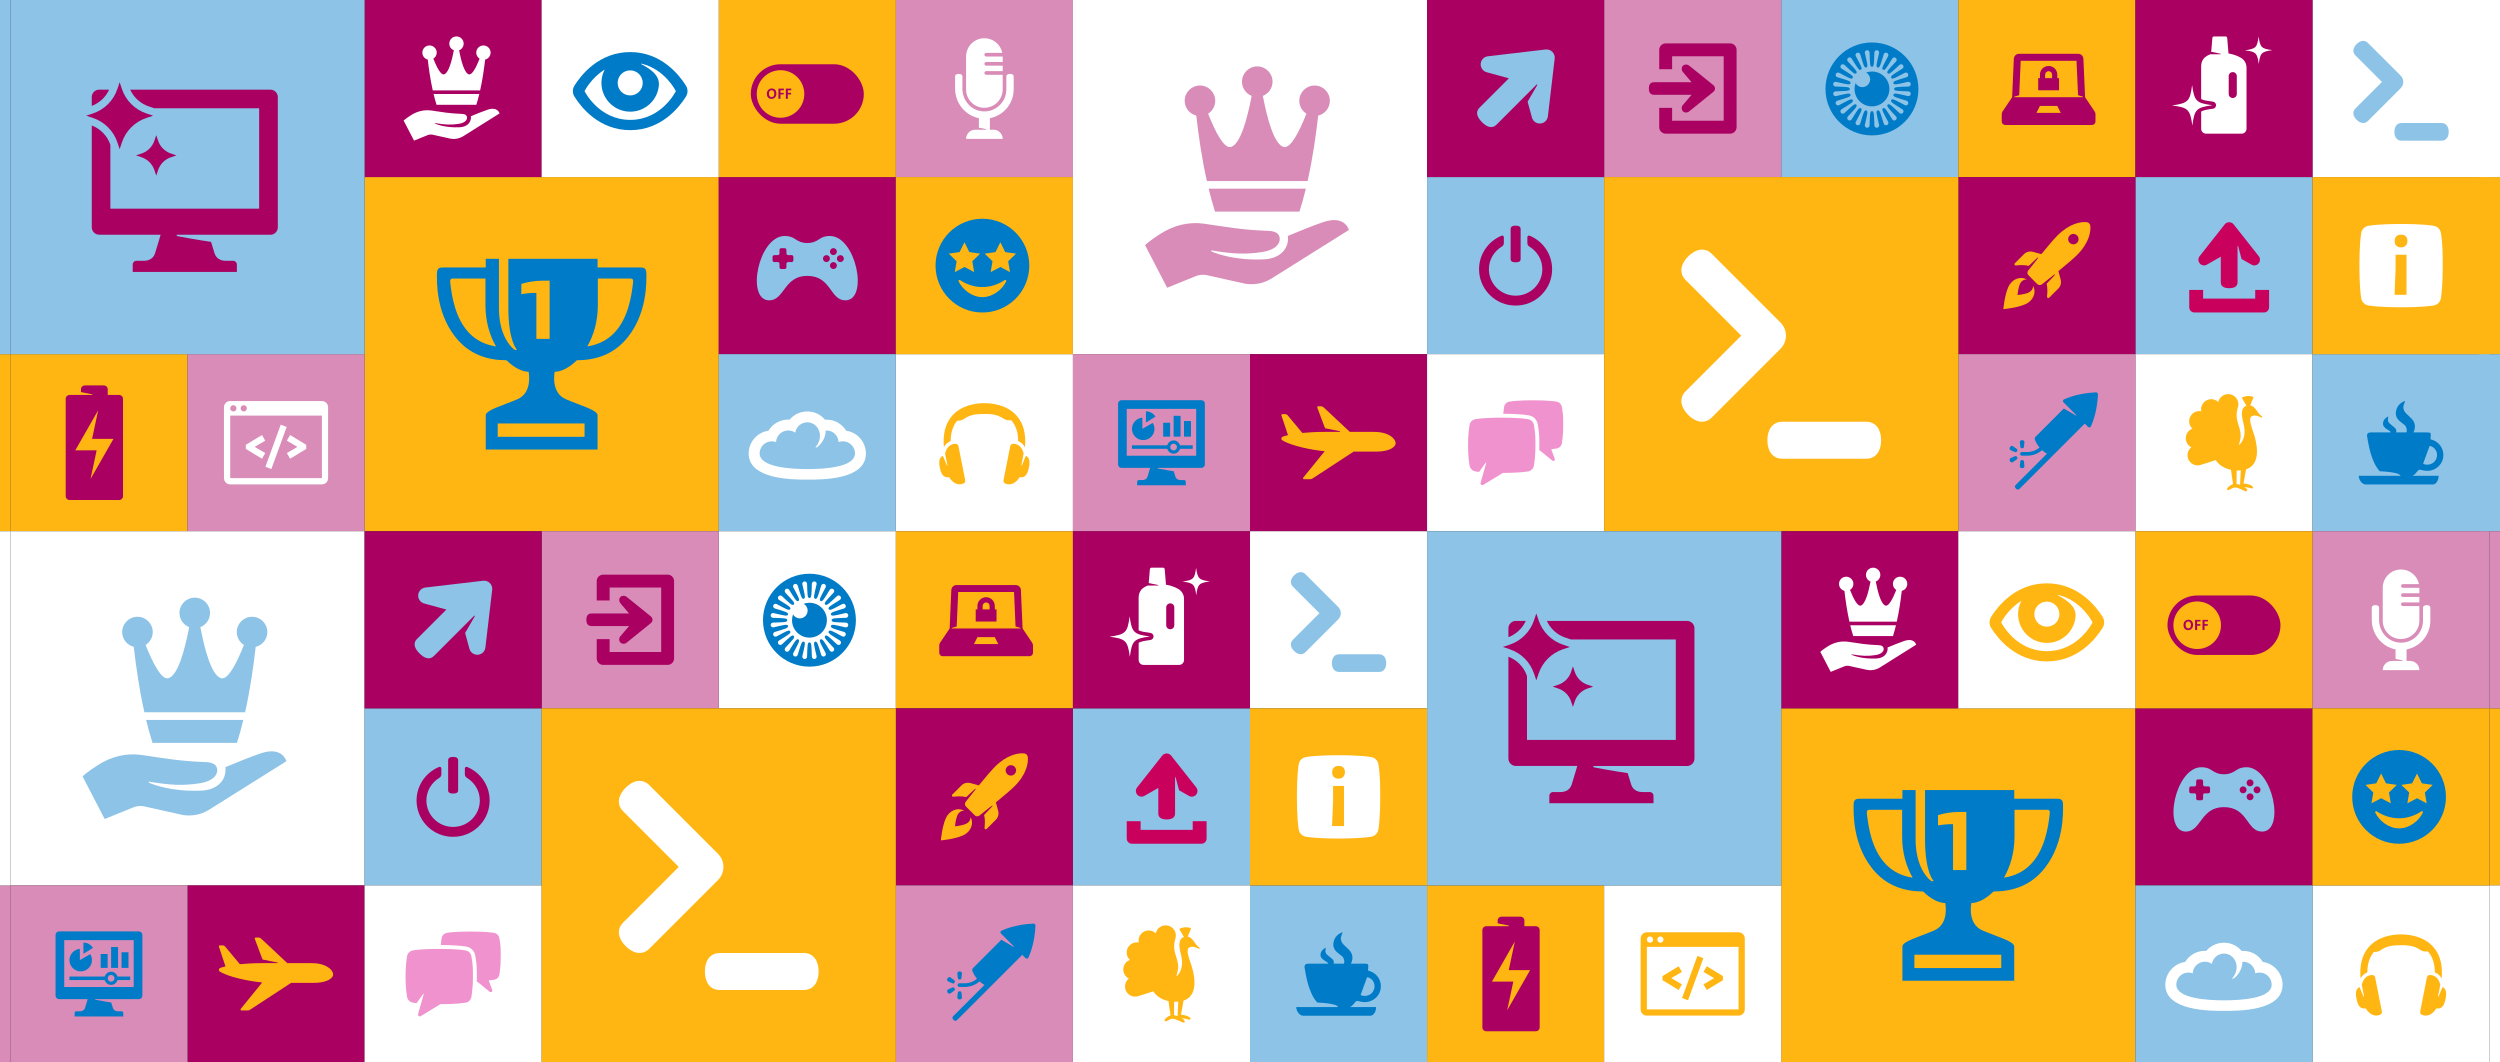 <?xml version="1.0" encoding="UTF-8"?>
<svg id="a" data-name="Laag 1" xmlns="http://www.w3.org/2000/svg" width="1440" height="612" viewBox="0 0 1440 612">
  <rect x="0" y="0" width="1440" height="612" fill="#333333" stroke="none"/>
  <defs>
    <style>
      .b {
        fill: #f092cd;
      }

      .c {
        fill: #8cc3e6;
      }

      .d {
        fill: #a90061;
      }

      .e {
        fill: #fff;
      }

      .f {
        fill: #007bc7;
      }

      .g {
        fill: #ca005d;
      }

      .h {
        fill: #d88cb7;
      }

      .i {
        fill: #ffb612;
      }
    </style>
  </defs>
  <rect class="i" x="1428" y="102" width="12" height="102"/>
  <rect class="e" x="1428" y="0" width="12" height="102"/>
  <rect class="c" x="1428" y="204" width="12" height="102" transform="translate(2868 510) rotate(180)"/>
  <g>
    <rect class="i" x="6" y="204" width="102" height="102"/>
    <path class="d" d="M68.65,227.5h-6.6v-3.3c0-1.22-.98-2.2-2.2-2.2h-11c-1.22,0-2.2.98-2.2,2.2v1.64l6.31,1.26c.35.11.3.34.27.4h-13.18c-1.22,0-2.2.98-2.2,2.2v56.1c0,1.22.98,2.2,2.2,2.2h28.6c1.22,0,2.2-.98,2.2-2.2v-56.1c0-1.22-.98-2.2-2.2-2.2ZM52.15,275.9l3.51-16.5c-8.73,0,4.76,0-12.31,0l13.2-23.1-3.51,16.5c8.73,0-4.76,0,12.31,0l-13.2,23.1Z"/>
  </g>
  <g>
    <rect class="i" x="210" y="102" width="204" height="204" transform="translate(624 408) rotate(180)"/>
    <path class="f" d="M332.23,207.52c11.41-.04,20.35-3.62,27.07-10.66,14.06-14.75,13.01-35.77,13.01-39.23s-1.63-3.57-3.88-3.57h-24.23v-4.99h-51.38v28.4c0,19.23,4.92,23.92,4.92,23.92,0,0-.71.6-1.65-.14-2.78-2.17-8.7-9.18-8.7-23.78v-28.4h-7.6v4.99h-24.23c-2.24,0-3.88.12-3.88,3.57s-1.06,24.48,13.01,39.23c6.71,7.04,15.65,10.62,27.07,10.66,4.3,4.27,8.98,6.62,12.71,6.62,0,0,2.58,11.96-6.44,15.82s-18.4,6.26-18.24,9.38v19.58h64.41v-19.58c.16-3.13-9.23-5.52-18.24-9.38-9.02-3.86-6.44-15.82-6.44-15.82,3.73,0,8.41-2.35,12.71-6.62ZM344.36,175.87v-15.44h17.79c1.8,0,2.78-.17,2.48,2.47-.85,7.5-2.77,20.42-10.79,28.8-4.03,4.22-9.18,6.84-15.56,7.84,3.58-6.22,6.07-14.21,6.07-23.68ZM270.15,191.71c-8.01-8.39-9.94-21.3-10.79-28.8-.3-2.64.68-2.47,2.48-2.47h17.79v15.44c0,9.47,2.5,17.46,6.07,23.68-6.38-1-11.53-3.62-15.56-7.84ZM300.29,169.46v-5.95c4.13-1.22,8.19-1.83,12.04-1.83h4.26v33.49h-7.64v-26.46c-3.18,0-5.55.2-8.66.74ZM336.71,243.92v7.69h-50.02v-7.69h50.02Z"/>
  </g>
  <g>
    <rect class="h" x="516" width="102" height="102" transform="translate(1134 102) rotate(180)"/>
    <g>
      <path class="e" d="M581.76,42.56c-1.16,0-2.11.42-2.11,1.58v7.38c0,7.38-6.35,13.31-13.87,12.6-6.56-.62-11.43-6.38-11.43-12.97v-7.01c0-1.16-.94-1.58-2.11-1.58s-2.11.42-2.11,1.58v6.89c0,8.28,5.81,15.5,13.71,17.04v5.48l3.94.78c.33.11.29.32.26.38h-6.31c-2.91,0-5.27,2.36-5.27,5.27h21.09c0-2.91-2.36-5.27-5.27-5.27h-2.11v-6.64c7.79-1.49,13.71-8.34,13.71-16.56v-7.38c0-1.16-.94-1.58-2.11-1.58Z"/>
      <path class="e" d="M567,62.07c5.82,0,10.55-4.72,10.55-10.55v-8.44h-9.49c-.58,0-1.05-.47-1.05-1.05s.47-1.05,1.05-1.05h9.49v-3.16h-9.49c-.58,0-1.05-.47-1.05-1.05s.47-1.05,1.05-1.05h9.49v-3.16h-9.49c-.58,0-1.05-.47-1.05-1.05s.47-1.05,1.05-1.05h9.28c-.98-4.81-5.23-8.44-10.33-8.44-5.82,0-10.55,4.72-10.55,10.55v18.98c0,5.82,4.72,10.55,10.55,10.55Z"/>
    </g>
  </g>
  <g>
    <rect class="e" x="516" y="204" width="102" height="102"/>
    <g>
      <path class="i" d="M552.09,256.99c-.16-.8-.86-1.38-1.65-1.38-3.3-.03-5.25,2.37-6.07,5.58l1.36,6.89s-.24.11-.4-.17l-2.22-5.37c-.71.33-1.23.8-1.56,1.4-.74,1.34-.64,3.26-.22,5.36.46,2.33,1.18,4.3,2.65,5.16.7.4,1.57.55,2.65.36,2.02,3.18,4.97,5.12,8.33,3.7.74-.31,1.16-1.11,1-1.91l-3.88-19.63Z"/>
      <path class="i" d="M582.39,241.98c.21.23.42.45.62.7,2.29,2.89,3.44,6.71,3.46,11.42,1.16.46,2.2,1.2,3.05,2.23.32.39.61.81.86,1.25.66-7.25-.74-13.09-4.19-17.43-5.85-7.36-15.75-8.01-19.73-7.93-4.71.08-13.39,1.23-18.71,8.08-3.34,4.3-4.7,10.07-4.08,17.18.24-.4.5-.79.8-1.14.87-1.05,1.93-1.81,3.12-2.26.02-4.64,1.15-8.42,3.37-11.28.14-.18.3-.35.45-.52,1.38.16,2.8-.2,3.99-1.05,3.27-2.35,6.69-2.74,11.08-2.79v-.11l.03.11c4.43-.05,7.95.25,11.36,2.59,1.34.92,2.96,1.25,4.52.97Z"/>
      <path class="i" d="M592.44,263.94c-.33-.6-.84-1.06-1.56-1.4l-2.22,5.37c-.16.28-.35.2-.4.17l1.36-6.89c-.82-3.21-2.77-5.62-6.07-5.58-.8,0-1.5.58-1.65,1.38l-3.88,19.63c-.16.8.27,1.6,1,1.91,3.35,1.42,6.31-.53,8.33-3.7,1.08.18,1.95.04,2.65-.36,1.47-.85,2.19-2.83,2.65-5.16h0c.42-2.1.52-4.02-.22-5.36Z"/>
    </g>
  </g>
  <g>
    <rect class="d" x="414" y="102" width="102" height="102" transform="translate(930 306) rotate(180)"/>
    <path class="c" d="M477.94,135.91c-2.71,0-4.58.81-5.83,1.71-2.26,1.62-4.53,2.38-7.14,2.38-2.45,0-4.76-.7-7.09-2.38-1.25-.89-3.12-1.71-5.83-1.71-15.26,0-22.54,37.09-9,37.09,8.89,0,8.45-14.09,21.88-14.09,14.1,0,12.99,14.09,22.01,14.09,13.54,0,6.25-37.09-9-37.09ZM456.98,149.95c0,.55-.45,1-1,1h-2c-.55,0-1,.45-1,1v2c0,.55-.45,1-1,1h-2c-.55,0-1-.45-1-1v-2c0-.55-.45-1-1-1h-2c-.55,0-1-.45-1-1v-2c0-.55.45-1,1-1h2c.55,0,1-.45,1-1v-2c0-.55.45-1,1-1h2c.55,0,1,.45,1,1v2c0,.55.45,1,1,1h2c.55,0,1,.45,1,1v2ZM480.04,142.93c1.11,0,2,.9,2,2s-.9,2-2,2-2-.9-2-2,.9-2,2-2ZM476.03,150.95c-1.11,0-2-.9-2-2s.9-2,2-2,2,.9,2,2-.9,2-2,2ZM480.04,154.96c-1.11,0-2-.9-2-2s.9-2,2-2,2,.9,2,2-.9,2-2,2ZM484.05,150.95c-1.11,0-2-.9-2-2s.9-2,2-2,2,.9,2,2-.9,2-2,2Z"/>
  </g>
  <g>
    <rect class="i" x="516" y="102" width="102" height="102"/>
    <path class="f" d="M565.87,126c-14.91,0-27,12.09-27,27s12.09,27,27,27,27-12.09,27-27-12.09-27-27-27ZM546.5,146.1l6.24-.91,2.79-5.66,2.79,5.66,6.24.91-4.52,4.4,1.07,6.22-5.58-2.94-5.58,2.94,1.07-6.22-4.52-4.4ZM579.58,162.06c-2.17,4.5-7.49,9.08-13.72,9.08s-11.55-4.58-13.72-9.08c-.25-.53.36-1.07.84-.74,3.29,2.22,7.84,4.03,12.87,4.03s9.58-1.81,12.87-4.03c.49-.33,1.1.21.84.74ZM581.78,156.72l-5.58-2.94-5.58,2.94,1.07-6.22-4.52-4.4,6.24-.91,2.79-5.66,2.79,5.66,6.24.91-4.52,4.4,1.07,6.22Z"/>
  </g>
  <g>
    <rect class="i" x="414" width="102" height="102"/>
    <g>
      <rect class="d" x="432.45" y="37" width="65.09" height="34.26" rx="17.13" ry="17.13" transform="translate(930 108.26) rotate(180)"/>
      <circle class="i" cx="449.58" cy="54.13" r="13.7"/>
    </g>
    <g>
      <path class="d" d="M444.39,56.97c-.51,0-.97-.11-1.38-.33-.4-.22-.72-.55-.96-.99-.24-.44-.35-.98-.35-1.63,0-.5.08-.94.23-1.32.15-.38.36-.7.62-.96s.56-.46.9-.59c.34-.13.69-.2,1.06-.2.51,0,.97.11,1.38.33.41.22.73.55.96.99.23.44.35.98.35,1.63,0,.5-.08.94-.23,1.32-.15.38-.36.7-.63.96-.26.26-.57.46-.9.59s-.69.2-1.07.2ZM444.45,55.95c.27,0,.53-.07.76-.2.23-.13.42-.34.56-.63.14-.29.21-.67.21-1.13s-.07-.86-.21-1.16c-.14-.3-.33-.52-.56-.66-.23-.14-.48-.21-.75-.21s-.53.07-.76.2c-.24.13-.42.34-.57.63-.14.29-.21.66-.21,1.13s.07.86.22,1.16c.15.3.33.52.57.65s.48.21.75.21Z"/>
      <path class="d" d="M448.37,56.89v-5.86h3.13v.95h-1.96v1.48h1.86v.96h-1.86v2.47h-1.16Z"/>
      <path class="d" d="M452.64,56.89v-5.86h3.13v.95h-1.96v1.48h1.86v.96h-1.86v2.47h-1.16Z"/>
    </g>
  </g>
  <g>
    <rect class="c" x="414" y="204" width="102" height="102" transform="translate(930 510) rotate(180)"/>
    <path class="e" d="M487.39,248.07c-2.44-4.02-6.95-6.64-12.07-6.33h-.14c-2.51-3.03-6.16-4.75-10.18-4.75s-7.74,1.79-10.18,4.71c-.24,0-.52-.03-.76-.03-4.85,0-9.08,2.54-11.42,6.4-6.43.93-11.42,6.47-11.42,13.14,0,15.06,25.45,15.06,33.77,15.06,9.25,0,33.77,0,33.77-15.06,0-6.67-4.95-12.21-11.38-13.14ZM465,270.19c-9.25,0-27.44-1-27.44-8.98,0-4.75,4.68-8.29,9.46-6.57.24-5.54,6.5-8.56,11.04-5.43.52-3.37,3.44-5.95,6.95-5.95,6.26,0,10.15,8.01,4.71,14.34.1.24.55.24,1.13-.17.69-.48,4.75-3.85,4.78-9.46,4.09-.21,7.22,2.92,7.39,6.67,4.78-1.72,9.46,1.82,9.46,6.57,0,8.08-18.19,8.98-27.48,8.98Z"/>
  </g>
  <rect class="e" x="618" width="204" height="204" transform="translate(1440 204) rotate(180)"/>
  <path class="h" d="M689.06,66.59c1.27,11.3,3.2,24.69,6.1,37.69h58.02c2.9-13,4.82-26.39,6.1-37.69,3.85-.94,6.71-4.39,6.71-8.53,0-4.86-3.94-8.8-8.8-8.8s-8.8,3.94-8.8,8.8c0,3.13,1.65,5.87,4.11,7.43-4.23,10.69-9.18,20.21-13.1,19.17-5.48-1.45-9.48-16.19-12-29.43,3.26-1.29,5.58-4.45,5.58-8.18,0-4.86-3.94-8.8-8.8-8.8s-8.8,3.94-8.8,8.8c0,3.72,2.32,6.89,5.58,8.18-2.52,13.23-6.52,27.97-12,29.43-3.92,1.04-8.87-8.49-13.1-19.17,2.46-1.56,4.11-4.29,4.11-7.43,0-4.86-3.94-8.8-8.8-8.8s-8.8,3.94-8.8,8.8c0,4.14,2.87,7.58,6.71,8.53ZM748.49,121.89c1.35-4.25,2.57-8.68,3.67-13.21h-55.97c1.09,4.52,2.31,8.96,3.66,13.21h48.64ZM762.09,127.96c-6.09,2.09-14.01,5.31-20.3,7.95.16.95.18,1.96.03,3.03-.91,6.18-6.21,10.09-13.73,10.44-17.02.79-27.59-3.43-29.78-4.32-.63-.26-.7-.57-.64-.85,0,0,.02-.02.02-.02,12.31,2.12,20.07,2.47,29.63.93,7.25-1.17,9.88-4.64,9.82-7.5-.06-2.8-2.04-4.48-6.5-4.64-15.17-.53-24.03-2.22-37.03-4.11-9.03-1.32-17.74,1.03-25.16,5.78-6.96,4.46-8.89,6.57-8.89,6.57l12.73,24.53,16.47-6.69c1.88-.76,3.93-.99,5.93-.66l22.58,5.02c5.04.83,10.21-.12,14.62-2.69l45.07-28.27s-2.21-8.85-14.87-4.49Z"/>
  <g>
    <rect class="d" x="210" width="102" height="102" transform="translate(522 102) rotate(180)"/>
    <path class="e" d="M274.36,60.36c.64-2,1.21-4.09,1.72-6.21h-26.34c.51,2.13,1.09,4.22,1.72,6.21h22.89ZM246.39,34.33c.6,5.32,1.51,11.62,2.87,17.74h27.3c1.36-6.12,2.27-12.42,2.87-17.74,1.81-.44,3.16-2.07,3.16-4.01,0-2.29-1.85-4.14-4.14-4.14s-4.14,1.85-4.14,4.14c0,1.47.78,2.76,1.94,3.49-1.99,5.03-4.32,9.51-6.16,9.02-2.58-.68-4.46-7.62-5.65-13.85,1.54-.61,2.63-2.1,2.63-3.85,0-2.29-1.85-4.14-4.14-4.14s-4.14,1.85-4.14,4.14c0,1.75,1.09,3.24,2.63,3.85-1.19,6.23-3.07,13.16-5.65,13.85-1.85.49-4.17-3.99-6.16-9.02,1.16-.73,1.94-2.02,1.94-3.49,0-2.29-1.85-4.14-4.14-4.14s-4.14,1.85-4.14,4.14c0,1.95,1.35,3.57,3.16,4.01ZM280.76,63.22c-2.87.99-6.6,2.5-9.55,3.74.08.45.09.92.01,1.43-.43,2.91-2.92,4.75-6.46,4.91-8.01.37-12.98-1.61-14.02-2.03-.3-.12-.33-.27-.3-.4,0,0,.01,0,.01,0,5.79,1,9.45,1.16,13.94.44,3.41-.55,4.65-2.18,4.62-3.53-.03-1.32-.96-2.11-3.06-2.18-7.14-.25-11.31-1.04-17.43-1.94-4.25-.62-8.35.48-11.84,2.72-3.28,2.1-4.18,3.09-4.18,3.09l5.99,11.54,7.75-3.15c.88-.36,1.85-.47,2.79-.31l10.63,2.36c2.37.39,4.8-.06,6.88-1.27l21.21-13.31s-1.04-4.16-7-2.11Z"/>
  </g>
  <g>
    <rect class="h" x="108" y="204" width="102" height="102"/>
    <g>
      <path class="e" d="M185.4,231h-52.8c-1.99,0-3.6,1.61-3.6,3.6v40.8c0,1.99,1.61,3.6,3.6,3.6h52.8c1.99,0,3.6-1.61,3.6-3.6v-40.8c0-1.99-1.61-3.6-3.6-3.6ZM140.4,233.4c.99,0,1.8.81,1.8,1.8s-.81,1.8-1.8,1.8-1.8-.81-1.8-1.8.81-1.8,1.8-1.8ZM134.4,233.4c.99,0,1.8.81,1.8,1.8s-.81,1.8-1.8,1.8-1.8-.81-1.8-1.8.81-1.8,1.8-1.8ZM185.4,275.4h-52.8v-36h52.8v36Z"/>
      <g>
        <polygon class="e" points="152.88 268.86 156.3 270.18 165.12 245.94 161.7 244.62 152.88 268.86"/>
        <polygon class="e" points="150.91 250.57 141.6 256.21 141.6 258.59 150.91 264.23 152.78 260.97 146.68 257.39 152.78 253.83 150.91 250.57"/>
        <polygon class="e" points="167.09 250.57 165.22 253.83 171.31 257.41 165.22 260.97 167.09 264.23 176.39 258.59 176.39 256.21 167.09 250.57"/>
      </g>
    </g>
  </g>
  <g>
    <rect class="e" x="1332" width="102" height="102" transform="translate(2766 102) rotate(180)"/>
    <g>
      <path class="c" d="M1357.41,68.99h0c-1.99-1.99-2.67-4.53-.68-6.52l15.27-15.27-15.27-15.27c-1.99-1.99-1.31-4.53.68-6.52h0c1.99-1.99,4.53-2.67,6.52-.68l18.87,18.87c1.99,1.99,1.99,5.21,0,7.19l-18.87,18.87c-1.99,1.99-4.53,1.31-6.52-.68Z"/>
      <path class="c" d="M1410.46,75.95c0-2.81-1.32-5.09-4.13-5.09h-23.02c-2.81,0-4.13,2.28-4.13,5.09s1.32,5.09,4.13,5.09h23.02c2.81,0,4.13-2.28,4.13-5.09Z"/>
    </g>
  </g>
  <g>
    <rect class="c" x="6" width="204" height="204" transform="translate(216 204) rotate(180)"/>
    <g>
      <path class="d" d="M67.63,82.05l1.29,3.87,1.29-3.87c2.22-6.67,7.45-11.9,14.12-14.12l3.87-1.29-3.87-1.29c-6.67-2.22-11.9-7.45-14.12-14.12l-1.29-3.87-1.29,3.87c-2.22,6.67-7.45,11.9-14.12,14.12l-3.87,1.29,3.87,1.29c6.67,2.22,11.9,7.45,14.12,14.12Z"/>
      <path class="d" d="M155.71,51.64h-80.73c2.07,4.52,5.95,8.06,10.7,9.64l3.21,1.07h60.38v57.86H63.57v-36.8h0c-1.71-5.13-5.69-9.22-10.71-11.14v58.63c0,2.37,1.92,4.29,4.29,4.29h35.36s-1.14,4.16-3.21,10.74c-1.24,3.94-5.1,4.27-6.15,4.29h-4.57c-1.18,0-2.14.96-2.14,2.14v4.29h60v-4.29c0-1.18-.96-2.14-2.14-2.14h-4.57c-1.05-.02-4.91-.35-6.15-4.29-.83-2.64-1.51-4.87-2.02-6.61,0,0-9.43-1.37-19.24-3.28-.69-.13-.6-.64-.52-.82h53.93c2.37,0,4.29-1.92,4.29-4.29V55.93c0-2.37-1.92-4.29-4.29-4.29Z"/>
      <path class="d" d="M62.86,51.64h-5.72c-2.37,0-4.29,1.92-4.29,4.29v5.08c4.43-1.69,8.04-5.07,10-9.36Z"/>
      <path class="d" d="M78.33,89.5l3.18,1.06c3.51,1.17,6.26,3.92,7.43,7.43l1.06,3.18,1.06-3.18c1.17-3.51,3.92-6.26,7.43-7.43l3.18-1.06-3.18-1.06c-3.51-1.17-6.26-3.92-7.43-7.43l-1.06-3.18-1.06,3.18c-1.17,3.51-3.92,6.26-7.43,7.43l-3.18,1.06Z"/>
    </g>
  </g>
  <rect class="i" y="204" width="6" height="102"/>
  <rect class="c" width="6" height="204" transform="translate(6 204) rotate(180)"/>
  <g>
    <rect class="e" x="311.99" width="102" height="102"/>
    <path class="f" d="M395.1,49.32c-3.87-6.19-14.19-19.32-32.11-19.32s-28.24,13.13-32.11,19.32c-1.21,1.94-1.21,4.39,0,6.33,3.87,6.19,14.19,19.32,32.11,19.32s28.24-13.13,32.11-19.32c1.21-1.94,1.21-4.39,0-6.33ZM362.99,40.53c3.99,0,7.22,3.23,7.22,7.22s-3.23,7.22-7.22,7.22-7.22-3.23-7.22-7.22,3.23-7.22,7.22-7.22ZM362.99,69.05c-18.2,0-26.29-16.57-26.29-16.57,0,0,3.67-7.5,11.62-12.41-.92,1.76-1.55,3.69-1.78,5.73-1.14,10.02,6.66,18.52,16.46,18.52,8.73,0,15.88-6.75,16.52-15.31.43-5.71-4.83-9.25-10.02-11.99-.22-.11-.2-.35-.19-.4,13.77,3.15,19.98,15.87,19.98,15.87,0,0-8.09,16.57-26.29,16.57Z"/>
  </g>
  <g>
    <rect class="c" x="1026" width="102" height="102" transform="translate(2154 102) rotate(180)"/>
    <g>
      <path class="f" d="M1078.24,24.47c-14.78,0-26.76,11.98-26.76,26.76s11.98,26.76,26.76,26.76,26.76-11.98,26.76-26.76-11.98-26.76-26.76-26.76ZM1100.59,54.15s0,.02,0,.03c-.1.81-.88,1.35-1.67,1.16-5.91-1.35-7.99-2.03-8.32-.8-.33,1.23,1.81,1.68,7.61,3.47.77.24,1.18,1.09.87,1.84,0,0,0,.02-.01.03-.31.74-1.2,1.05-1.91.67-5.36-2.83-7.2-4.03-7.83-2.92-.64,1.1,1.32,2.1,6.45,5.32.69.43.86,1.37.36,2.01,0,0-.01.02-.02.02-.49.63-1.43.69-2.02.15-4.45-4.13-5.91-5.75-6.81-4.85-.9.9.73,2.36,4.85,6.81.54.59.48,1.52-.15,2.02,0,0-.02.01-.02.02-.64.5-1.58.32-2.01-.36-3.23-5.14-4.22-7.09-5.32-6.45-1.1.64.09,2.47,2.92,7.83.38.71.07,1.6-.67,1.91,0,0-.02,0-.03.01-.74.31-1.6-.1-1.84-.87-1.79-5.79-2.24-7.93-3.47-7.61-1.23.33-.55,2.41.8,8.32.18.79-.36,1.58-1.16,1.67-.01,0-.02,0-.03,0-.79.09-1.5-.52-1.53-1.32-.23-6.06-.11-8.25-1.38-8.25s-1.16,2.19-1.38,8.25c-.03.8-.74,1.41-1.53,1.32-.01,0-.02,0-.03,0-.81-.1-1.35-.88-1.16-1.67,1.35-5.91,2.03-7.99.8-8.32-1.23-.33-1.68,1.81-3.47,7.61-.24.77-1.09,1.18-1.84.87,0,0-.02,0-.03-.01-.74-.31-1.05-1.2-.67-1.91,2.83-5.36,4.03-7.2,2.92-7.83-1.1-.64-2.1,1.32-5.32,6.45-.43.69-1.37.86-2.01.36,0,0-.02-.01-.02-.02-.63-.49-.69-1.43-.15-2.02,4.13-4.45,5.75-5.91,4.85-6.81-.9-.9-2.36.73-6.81,4.85-.59.54-1.52.48-2.02-.15l-.02-.02c-.5-.64-.32-1.58.36-2.01,5.14-3.23,7.09-4.22,6.45-5.32-.64-1.1-2.47.09-7.83,2.92-.71.38-1.6.07-1.91-.67,0,0,0-.02-.01-.03-.31-.74.1-1.6.87-1.84,5.79-1.79,7.93-2.24,7.61-3.47-.33-1.23-2.41-.55-8.32.8-.79.18-1.58-.36-1.67-1.16,0-.01,0-.02,0-.03-.09-.79.52-1.5,1.32-1.53,6.06-.23,8.25-.11,8.25-1.38s-2.19-1.16-8.25-1.38c-.8-.03-1.41-.74-1.32-1.53,0-.01,0-.02,0-.03.1-.81.88-1.35,1.67-1.16,5.91,1.35,7.99,2.03,8.32.8.33-1.23-1.81-1.68-7.61-3.47-.77-.24-1.18-1.09-.87-1.84,0,0,0-.02.01-.03.31-.74,1.2-1.05,1.91-.67,5.36,2.83,7.2,4.03,7.83,2.92.64-1.1-1.32-2.1-6.45-5.32-.69-.43-.86-1.37-.36-2.01,0,0,.01-.02.02-.02.49-.63,1.43-.69,2.02-.15,4.45,4.13,5.91,5.75,6.81,4.85.9-.9-.73-2.36-4.85-6.81-.54-.59-.48-1.52.15-2.02,0,0,.02-.01.02-.02.64-.5,1.58-.32,2.01.36,3.23,5.14,4.22,7.09,5.32,6.45,1.1-.64-.09-2.47-2.92-7.83-.38-.71-.07-1.6.67-1.91,0,0,.02,0,.03-.01.74-.31,1.6.1,1.84.87,1.79,5.79,2.24,7.93,3.47,7.61,1.23-.33.55-2.41-.8-8.32-.18-.79.36-1.58,1.16-1.67.01,0,.02,0,.03,0,.79-.09,1.5.52,1.53,1.32.23,6.06.11,8.25,1.38,8.25s1.16-2.19,1.38-8.25c.03-.8.74-1.41,1.53-1.32.01,0,.02,0,.03,0,.81.1,1.35.88,1.16,1.67-1.35,5.91-2.03,7.99-.8,8.32,1.23.33,1.68-1.81,3.47-7.61.24-.77,1.09-1.18,1.84-.87,0,0,.02,0,.03.01.74.31,1.05,1.2.67,1.91-2.83,5.36-4.03,7.2-2.92,7.83,1.1.64,2.1-1.32,5.32-6.45.43-.69,1.37-.86,2.01-.36,0,0,.02.01.02.02.63.49.69,1.43.15,2.02-4.13,4.45-5.75,5.91-4.85,6.81.9.9,2.36-.73,6.81-4.85.59-.54,1.52-.48,2.02.15,0,0,.01.02.02.02.5.64.32,1.58-.36,2.01-5.14,3.23-7.09,4.22-6.45,5.32.64,1.1,2.47-.09,7.83-2.92.71-.38,1.6-.07,1.91.67,0,0,0,.02.01.03.31.74-.1,1.6-.87,1.84-5.79,1.79-7.93,2.24-7.61,3.47.33,1.23,2.41.55,8.32-.8.79-.18,1.58.36,1.67,1.16,0,.01,0,.02,0,.03.09.79-.52,1.5-1.32,1.53-6.06.23-8.25.11-8.25,1.38s2.19,1.16,8.25,1.38c.8.03,1.41.74,1.32,1.53Z"/>
      <path class="f" d="M1078.24,41.2c-1.17,0-2.3.21-3.34.58,1.37.77,2.3,2.22,2.3,3.91,0,2.49-2.02,4.5-4.5,4.5-1.68,0-3.13-.93-3.91-2.3-.37,1.05-.58,2.17-.58,3.34,0,5.54,4.49,10.04,10.04,10.04s10.04-4.49,10.04-10.04-4.49-10.04-10.04-10.04Z"/>
    </g>
  </g>
  <g>
    <rect class="i" x="1128" width="102" height="102" transform="translate(2358 102) rotate(180)"/>
    <g>
      <path class="d" d="M1206.57,64.29l-5.56-8.27-.97-22.14c-.06-1.61-1.38-2.88-3-2.88h-34.08c-1.62,0-2.93,1.27-3,2.87l-.97,22.14-5.56,8.27c-.28.47-.43,1-.43,1.54v4.17c0,1.1.9,2,2,2h50c1.1,0,2-.9,2-2v-4.17c0-.54-.15-1.08-.43-1.54ZM1173,65l2-4h10l2,4h-14ZM1199.87,56h-39.74c-.02-.12,0-.29.24-.36,1.18-.37,2.68-.79,2.68-.79l.87-19.84h32.16l.87,19.84s1.16.33,2.67.78c.24.07.28.26.25.38Z"/>
      <path class="d" d="M1185,43c0-2.76-2.24-5-5-5s-5,2.24-5,5v2h-1v7h12v-7h-1v-2ZM1178,43c0-1.1.9-2,2-2s2,.9,2,2v2h-4v-2Z"/>
    </g>
  </g>
  <g>
    <rect class="c" x="822" y="102" width="102" height="102"/>
    <g>
      <path class="d" d="M873,151.09c1.59,0,2.88-.33,2.88-1.92v-17.18c0-1.59-1.29-2-2.88-2s-2.88.41-2.88,2v17.18c0,1.59,1.29,1.92,2.88,1.92Z"/>
      <path class="d" d="M881.09,135.76c-.63-.26-1.33.2-1.33.88v3.35c0,.83.43,1.6,1.15,2.03,4.44,2.66,7.47,7.51,7.47,13.05,0,8.43-6.94,15.28-15.39,15.23-8.44.06-15.39-6.79-15.39-15.23,0-5.54,3.04-10.39,7.47-13.05.71-.43,1.15-1.2,1.15-2.03v-3.35c0-.68-.7-1.14-1.33-.88-8.13,3.37-13.7,11.67-12.87,21.18.91,10.45,9.77,19.12,20.96,19.06,11.19.05,20.05-8.61,20.96-19.06.83-9.51-4.73-17.81-12.87-21.18Z"/>
    </g>
  </g>
  <g>
    <rect class="c" x="1230" y="102" width="102" height="102"/>
    <g>
      <path class="g" d="M1271.15,152.44l8.03-4.58v14.74c0,2.62,2.27,3.4,4.83,3.4,2.56,0,4.82-.78,4.82-3.4v-21.01s.25-.15.37.31c.16.58,1.94,7.28,1.94,7.28l5.72,3.26c1.36.78,3.08.48,4.1-.71,1.02-1.19,1.06-2.93.09-4.16l-14.47-18.33c-.62-.79-1.57-1.24-2.57-1.24s-1.95.46-2.57,1.24l-14.47,18.33c-.97,1.23-.93,2.97.09,4.16,1.02,1.19,2.74,1.48,4.1.71Z"/>
      <path class="g" d="M1299,167v5h-30v-5h-8v10c0,1.66,1.34,3,3,3h40c1.66,0,3-1.34,3-3v-10h-8Z"/>
    </g>
  </g>
  <g>
    <rect class="h" x="924" width="102" height="102" transform="translate(1950 102) rotate(180)"/>
    <g>
      <path class="d" d="M996.56,25h-37.14c-2.05,0-3.71,1.66-3.71,3.71v11.14h7.43v-7.43h29.71v37.14h-29.71v-7.43h-7.43v11.14c0,2.05,1.66,3.71,3.71,3.71h37.14c2.05,0,3.71-1.66,3.71-3.71V28.71c0-2.05-1.66-3.71-3.71-3.71Z"/>
      <path class="d" d="M969.22,60.63c-.85,1.07-.75,2.56.15,3.47.91.9,2.38.98,3.47.15l14.02-11.31c1.17-.98,1.47-2.7,0-3.92l-14.02-11.31c-1.06-.75-2.56-.75-3.47.15-.9.9-.9,2.41-.15,3.47l5.13,6.03h-21.6c-2.41,0-3.02,1.81-3.02,3.62s.6,3.62,3.02,3.62h21.6l-5.13,6.03Z"/>
    </g>
  </g>
  <g>
    <rect class="d" x="720" y="204" width="102" height="102" transform="translate(1542 510) rotate(180)"/>
    <path class="i" d="M791.62,248.76h-14.13l-15.09-14.14c-.42-.39-.98-.61-1.55-.61h-1.59c-.38,0-.64.38-.51.74l4.47,11.92,8.45,1.7c.35.11.3.34.27.4h-8.96c-5.03,0-9.31.25-12.83.6l-8.53-10.23c-.31-.37-.77-.59-1.26-.59h-1.75c-.37,0-.64.37-.52.72l3.79,11.38c-1.36.31-2.36.61-3.01.86-.89.34-1.13,1.53-.32,2.05,5.1,3.26,17.15,5.67,24.47,6.35l-12.36,15.21c-.29.36-.04.89.42.89h3.64c.44,0,.87-.13,1.24-.37l23.74-15.52h13.21c5.91,0,10.31-1.83,10.92-4.33.57-2.31-3.04-7.02-12.24-7.02Z"/>
  </g>
  <g>
    <rect class="d" x="1128" y="102" width="102" height="102"/>
    <path class="i" d="M1168.42,168.53c-2.43,1.07-6.14,1.4-6.35,1.42h-.01s0,0,0,0c0,0,0,0,0,0h.01c.02-.22.35-3.93,1.41-6.36.73-1.67,2.31-2.74,3.95-2.61-4.13-2.23-8.8.11-10.67,4.38-2.16,4.93-2.81,12.5-2.83,12.71h-.01s0,0,0,0c0,0,0,0,0,0h.01c.21-.03,7.78-.68,12.71-2.84,4.27-1.87,6.61-6.54,4.38-10.67.13,1.64-.94,3.22-2.61,3.95ZM1204.03,130.08c-.12-1.12-1-2-2.11-2.11-3.27-.34-9.78.63-16.83,7.67-2.13,2.13-5.79,6.48-9.26,10.73l-4.84-1.31c-1.82-.5-3.83-.03-5.16,1.31l-5.36,5.36c-.43.44.02,1.28.63,1.2,1.93-.25,4.94-.44,7.46.21,2.87-2.72,4.93-4.67,5-4.72.29-.23.47.02.47.02l-.93,1.3c-2.04,2.53-3.81,4.78-4.89,6.14-.63.8-.56,1.93.16,2.65l2.55,2.55,2.55,2.55c.72.72,1.86.78,2.65.16,1.37-1.08,3.61-2.85,6.14-4.89l1.3-.93s.25.18.02.47c-.05.07-2,2.13-4.72,5,.65,2.52.45,5.53.21,7.46-.08.61.76,1.07,1.2.63l5.36-5.36c1.34-1.33,1.8-3.34,1.31-5.16l-1.31-4.84c4.24-3.47,8.6-7.13,10.73-9.26,7.04-7.04,8.01-13.56,7.67-16.83ZM1192.14,139.86c-1.17-1.17-1.17-3.07,0-4.24,1.17-1.17,3.07-1.17,4.24,0,1.17,1.17,1.17,3.07,0,4.24-1.17,1.17-3.07,1.17-4.24,0Z"/>
  </g>
  <g>
    <rect class="e" x="1230" y="204" width="102" height="102" transform="translate(2562 510) rotate(180)"/>
    <path class="i" d="M1302.7,239.71c-1.57-1.08-2.41-2.79-3.36-3.95-.92-1.12-1.86-2.04-3.19-2.26l1.91-4.75s-1.21-.8-3.63-.62c-2.35.18-3.14,1.03-3.14,1.03l2.65,4.54c-2.58.85-3.39,3.83-1.8,9.77,1.52,5.66.6,9.6-1.93,12.45-.27.3-.5.27-.55.13,1.21-4.26,1.51-5.88-.35-11.45-2.28-6.85,0-9.36,0-11.73,0-3.24-2.62-5.87-5.86-5.87-2.79,0-5.13,1.95-5.72,4.57-1.05-1.01-2.48-1.64-4.06-1.64-3.24,0-5.87,2.63-5.87,5.87,0,.37.04.73.1,1.08-.35-.07-.71-.1-1.08-.1-3.24,0-5.87,2.63-5.87,5.87,0,1.69.72,3.21,1.87,4.28-2.23.83-3.82,2.97-3.82,5.49,0,2.27,1.29,4.23,3.18,5.21-1.33,1.07-2.18,2.72-2.18,4.57,0,3.78,3.56,6.69,7.32,5.65,2.23-.62,5.93-1.83,8.92-2.84,1.82,2.63,4.6,4.75,8.8,5.59l1.19,8.23c-1.57.56-3.63,2.1-3.42,3.04.12.53.73.57,1.36.23.56-.31,2.14-1.33,3.33-1.33,1.12,0,4.03,1.28,5.6,2.09.48.25,1.29.19,1.32-.42.03-.62-.67-1.32-1.67-1.94,2.13.21,4,.78,4.02.78.99.3,1.89-.78-.54-1.91-.74-.34-2.24-.78-3.98-.88l1.48-8.15c9.71-3.16,5.62-17.11,4.34-20.83-1.4-4.1-3.13-8.63-.97-9.82,2.16-1.19,5.57.91,5.57.91.34.04.51-.57.03-.89ZM1290.29,279.24c-.59-.21-1.51-.37-2.05-.48l.09-7.79c.26,0,.61.02.88.02.43,0,1.08-.02,1.47-.04l-.4,8.29Z"/>
  </g>
  <g>
    <rect class="d" x="822" width="102" height="102" transform="translate(1746 102) rotate(180)"/>
    <path class="c" d="M890.29,28.5l-33.28,3.92c-2.23.26-3.96,2.07-4.13,4.31-.17,2.24,1.27,4.28,3.44,4.88l12.79,3.5-16.91,16.91c-2.66,2.66-1.15,5.75,1.44,8.35,2.59,2.6,5.68,4.1,8.34,1.44l23.28-23.28s.4.1.06.69c-.43.74-5.42,9.36-5.42,9.36l2.49,9.11c.59,2.17,2.64,3.61,4.88,3.44,1.15-.09,2.19-.59,2.97-1.36.73-.73,1.22-1.69,1.34-2.77l3.92-33.28c.17-1.43-.33-2.85-1.34-3.87s-2.44-1.51-3.87-1.34Z"/>
  </g>
  <g>
    <rect class="h" x="1128" y="204" width="102" height="102" transform="translate(2358 510) rotate(180)"/>
    <g>
      <path class="f" d="M1163.72,257.44c.06.53.5.78,1.03.78s.97-.26,1.03-.78l.29-2.64c.09-.81-.51-1.27-1.32-1.27s-1.42.46-1.32,1.27l.29,2.64Z"/>
      <path class="f" d="M1164.75,269.66c.82,0,1.42-.46,1.32-1.27l-.29-2.64c-.06-.53-.5-.78-1.03-.78s-.97.26-1.03.78l-.29,2.64c-.09.81.51,1.27,1.32,1.27Z"/>
      <path class="f" d="M1158.21,259.34l2.44,1.07c.48.21.93-.04,1.19-.5.26-.46.26-.97-.16-1.28l-2.14-1.58c-.66-.49-1.35-.2-1.76.51-.41.71-.31,1.45.44,1.78Z"/>
      <path class="f" d="M1161.84,263.27c-.26-.46-.71-.71-1.19-.5l-2.44,1.07c-.75.33-.85,1.07-.44,1.78.41.71,1.1,1,1.76.51l2.14-1.58c.43-.31.43-.83.16-1.28Z"/>
      <path class="f" d="M1207.34,226c-9.23.36-15.79,2.84-18.47,4.04-.67.3-.82,1.18-.3,1.69l7.47,7.47c-.03.06-.14.24-.46.08l-6.82-3.99-16.3,16.3c-.43.43-.59,1.06-.38,1.63.63,1.68,1.55,3.21,2.68,4.55-1.95,1.68-4.4,2.6-7,2.6h-3.15c-.58,0-1.05.47-1.05,1.05s.47,1.05,1.05,1.05h3.15c3.15,0,6.12-1.14,8.46-3.19.86.78,1.8,1.47,2.82,2.05l-18.09,18.09c-.61.61-.39,1.39.22,2,.61.61,1.39.83,2,.22l37.64-37.64,1.88,1.88c.52.52,1.39.36,1.69-.3,1.2-2.68,3.68-9.25,4.04-18.47.02-.61-.49-1.12-1.09-1.09Z"/>
    </g>
  </g>
  <g>
    <rect class="c" x="1332" y="204" width="102" height="102" transform="translate(2766 510) rotate(180)"/>
    <path class="f" d="M1400.91,253.34c-.32-.1-.95-.34-.95-.34,0,0,.05-.61.06-.87.14-2.7.47-3.06-2.16-3.06h-7.73c1.55-2.98.96-5.9-1.08-7.95-.83-.83-1.66-1.66-2.54-2.44-2.06-1.8-2.81-3.9-1.57-6.49.15-.31.2-.65.4-1.28-2.84,1.07-4.51,2.86-5.15,5.53-.59,2.46.13,4.55,2.1,6.16.94.77,1.93,1.49,2.84,2.29,1.09.96,1.53,3.18.94,4.16h-5.88c.53-2.03-1.08-2.91-2.36-3.95-.44-.36-.87-.72-1.29-1.09-.92-.81-1.34-1.79-1.03-3.03.08-.31.07-.64.12-1.18-1.66.91-2.74,2.01-2.99,3.73-.23,1.64.72,2.66,1.97,3.54.77.55,2.45,1.29,2.45,1.99h-11.42c-1.61,0-2.27.74-2.24,1.95.01.56,1.24,7.38,2.12,10.14,1.23,3.86,2.52,7.25,5.2,10.28,12.64.63,11.92,2.62,11.92,2.62h-24c0,2.58,2.1,5,4,5h38.69c1.9,0,3.31-2.42,3.31-5h-15s1.31-.57,2.77-2.58c.64-.88,1.19-1.12,2.35-.76.81.25,1.69.38,2.55.47,4.58.44,8.94-2.72,9.87-7.12,1-4.73-1.66-9.3-6.25-10.75ZM1401.81,266.3c-1.66,1.43-4.24,1.76-6.11.83,1.26-3.47,2.49-6.84,3.73-10.25,1.68.11,3.4,1.56,4.04,3.51.69,2.11.03,4.45-1.66,5.91Z"/>
  </g>
  <g>
    <rect class="h" x="618" y="204" width="102" height="102" transform="translate(1338 510) rotate(180)"/>
    <g>
      <path class="f" d="M692,230.5h-46c-1.1,0-2,.9-2,2v34.99c0,1.1.9,2,2,2h16.5s-.53,1.94-1.5,5.01c-.58,1.84-2.38,1.99-2.87,2h-2.13c-.55,0-1,.45-1,1v2h28v-2c0-.55-.45-1-1-1h-2.13c-.49,0-2.29-.16-2.87-2-.39-1.23-.7-2.27-.94-3.08,0,0-4.4-.64-8.98-1.53-.32-.06-.28-.3-.24-.38h25.17c1.1,0,2-.9,2-2v-35c0-1.1-.9-2-2-2ZM689,262.5h-40v-27h40v27Z"/>
      <rect class="f" x="670" y="243.5" width="4" height="8"/>
      <rect class="f" x="676" y="239.5" width="4" height="12"/>
      <rect class="f" x="682" y="242.5" width="4" height="9"/>
      <path class="f" d="M676,261.31c1.75,0,3.22-1.2,3.66-2.81h7.34v-2h-7.34c-.44-1.61-1.91-2.81-3.66-2.81s-3.21,1.2-3.66,2.81h-20.34v2h20.34c.44,1.61,1.91,2.81,3.66,2.81ZM676,255.56c1.07,0,1.94.87,1.94,1.94s-.87,1.94-1.94,1.94-1.94-.87-1.94-1.94.87-1.94,1.94-1.94Z"/>
      <path class="f" d="M658.49,253.5c3.58,0,6.49-2.9,6.49-6.49,0-1.26-.37-2.44-.99-3.43l-5.99,3.43v-6.46c-3.32.29-5.99,3.07-5.99,6.46,0,3.58,2.9,6.49,6.49,6.49Z"/>
      <path class="f" d="M660.05,236.91v6.49l5.5-3.43c-1.15-1.83-3.18-3.05-5.5-3.05Z"/>
    </g>
  </g>
  <g>
    <rect class="i" x="1332" y="102" width="102" height="102"/>
    <path class="e" d="M1405.96,134.22c-.36-2.17-2.01-3.81-4.17-4.17-6.26-1.04-16.7-1.04-18.78-1.04s-12.52,0-18.78,1.04c-2.17.36-3.81,2.01-4.17,4.17-1.04,6.26-1.04,16.7-1.04,18.78s0,12.52,1.04,18.78c.36,2.17,2.01,3.81,4.17,4.17,6.26,1.04,16.7,1.04,18.78,1.04s12.52,0,18.78-1.04c2.17-.36,3.81-2.01,4.17-4.17,1.04-6.26,1.04-16.7,1.04-18.78,0-6.26,0-12.52-1.04-18.78ZM1386.15,169.81h-6.89l.59-14.7v-8.4h6.3v23.11ZM1383.02,142.5c-2.35,0-3.7-1.32-3.7-3.72,0-2.04,1.25-3.63,3.65-3.63s3.7,1.27,3.7,3.63c0,2.09-1.25,3.72-3.65,3.72Z"/>
  </g>
  <g>
    <rect class="e" x="822" y="204" width="102" height="102" transform="translate(1746 510) rotate(180)"/>
    <g>
      <path class="b" d="M899.65,234.46c-.26-1.61-1.46-2.84-3.03-3.11-4.54-.78-12.11-.78-13.62-.78s-9.08,0-13.62.78c-1.57.27-2.77,1.49-3.03,3.11-.22,1.35-.37,2.65-.48,3.87,3.99.02,10.45.17,14.7.9,2.72.46,4.77,2.55,5.22,5.32.87,5.37.87,6.76.87,11.94,0,.6,0,1.55-.03,2.74l7.48,6.06c.54.36,1.05.19,1.33-.16.2-.25.22-.56.06-.95l-1.99-5.44c1.11-.1,2.18-.23,3.12-.39,1.57-.27,2.77-1.49,3.03-3.1.76-4.66.76-8.83.76-10.39,0-4.66,0-5.73-.76-10.39Z"/>
      <path class="b" d="M880.19,241.44c-5.06-.87-13.5-.87-15.19-.87s-10.12,0-15.19.87c-1.75.3-3.08,1.67-3.37,3.46-.84,5.19-.84,9.85-.84,11.58s0,6.39.84,11.58c.29,1.8,1.62,3.16,3.37,3.46.66.11,1.39.21,2.14.3l3.76-5.22c.2-.29.39-.08.39-.08l-3.26,11.5h0s-.05.18-.05.18c-.04.25,0,.51.15.74.31.49.96.64,1.45.33l11.25-6.87c2.57,0,9.95-.08,14.55-.86,1.75-.3,3.08-1.67,3.37-3.46.84-5.19.84-9.85.84-11.58,0-5.2,0-6.39-.84-11.58-.29-1.8-1.62-3.16-3.37-3.46Z"/>
    </g>
  </g>
  <g>
    <rect class="d" x="1230" width="102" height="102" transform="translate(2562 102) rotate(180)"/>
    <g>
      <path class="e" d="M1262.66,49c-1.22,9.37-2.24,10.41-11.6,11.74,9.37,1.22,10.41,2.24,11.74,11.6,1.22-9.37,2.24-10.41,11.6-11.74-9.37-1.22-10.41-2.24-11.74-11.6Z"/>
      <path class="e" d="M1290.69,33.24c-1.66-.95-4.01-1.93-7.08-2.47l-.74-8.92c-.04-.48-.44-.86-.93-.86h-6.68c-.49,0-.89.37-.93.86l-.67,8,5.3,1.07c.3.1.25.29.23.34h-6.09c-1.14.44-2.06.98-2.78,1.54-1.57,1.23-2.46,3.13-2.46,5.13v19.12c1.35.75,3.42,1.06,6.8,1.5,1.02.13,1.78,1,1.79,2.02,0,1.03-.75,1.9-1.76,2.05-3.41.48-5.48.83-6.82,1.61v9.92c0,1.57,1.27,2.84,2.84,2.84h20.45c1.57,0,2.84-1.27,2.84-2.84v-35.21c0-2.36-1.26-4.53-3.31-5.71ZM1288.4,54.13c0,1.29-1.04,2.33-2.33,2.33s-2.33-1.04-2.33-2.33v-10.27c0-1.29,1.04-2.33,2.33-2.33s2.33,1.04,2.33,2.33v10.27Z"/>
      <path class="e" d="M1300.95,21c-.83,6.37-1.52,7.08-7.88,7.98,6.37.83,7.08,1.52,7.98,7.88.83-6.37,1.52-7.08,7.88-7.98-6.37-.83-7.08-1.52-7.98-7.88Z"/>
    </g>
  </g>
  <g>
    <rect class="i" x="924" y="102" width="204" height="204" transform="translate(2052 408) rotate(180)"/>
    <g>
      <path class="e" d="M972.39,238.99h0c-4.16-4.16-5.58-9.49-1.42-13.65l32-32-32-32c-4.16-4.16-2.74-9.49,1.42-13.65h0c4.16-4.16,9.49-5.58,13.65-1.42l39.54,39.54c4.16,4.16,4.16,10.91,0,15.07l-39.54,39.54c-4.16,4.16-9.49,2.74-13.65-1.42Z"/>
      <path class="e" d="M1083.53,253.58c0-5.89-2.76-10.66-8.65-10.66h-48.23c-5.89,0-8.65,4.77-8.65,10.66s2.76,10.66,8.65,10.66h48.23c5.89,0,8.65-4.77,8.65-10.66Z"/>
    </g>
  </g>
  <rect class="i" x="1434" y="408" width="6" height="102"/>
  <rect class="h" x="1434" y="306" width="6" height="102"/>
  <rect class="e" x="1434" y="510" width="6" height="102" transform="translate(2874 1122) rotate(180)"/>
  <g>
    <rect class="i" x="822" y="510" width="102" height="102"/>
    <path class="d" d="M884.65,533.5h-6.6v-3.3c0-1.22-.98-2.2-2.2-2.2h-11c-1.22,0-2.2.98-2.2,2.2v1.64l6.31,1.26c.35.11.3.34.27.4h-13.18c-1.22,0-2.2.98-2.2,2.2v56.1c0,1.22.98,2.2,2.2,2.2h28.6c1.22,0,2.2-.98,2.2-2.2v-56.1c0-1.22-.98-2.2-2.2-2.2ZM868.15,581.9l3.51-16.5c-8.73,0,4.76,0-12.31,0l13.2-23.1-3.51,16.5c8.73,0-4.76,0,12.31,0l-13.2,23.1Z"/>
  </g>
  <g>
    <rect class="i" x="1026" y="408" width="204" height="204" transform="translate(2256 1020) rotate(180)"/>
    <path class="f" d="M1148.23,513.52c11.41-.04,20.35-3.62,27.07-10.66,14.06-14.75,13.01-35.77,13.01-39.23s-1.63-3.57-3.88-3.57h-24.23v-4.99h-51.38v28.4c0,19.23,4.92,23.92,4.92,23.92,0,0-.71.6-1.65-.14-2.78-2.17-8.7-9.18-8.7-23.78v-28.4h-7.6v4.99h-24.23c-2.24,0-3.88.12-3.88,3.57s-1.06,24.48,13.01,39.23c6.71,7.04,15.65,10.62,27.07,10.66,4.3,4.27,8.98,6.62,12.71,6.62,0,0,2.58,11.96-6.44,15.82s-18.4,6.26-18.24,9.38v19.58h64.41v-19.58c.16-3.13-9.23-5.52-18.24-9.38-9.02-3.86-6.44-15.82-6.44-15.82,3.73,0,8.41-2.35,12.71-6.62ZM1160.36,481.87v-15.44h17.79c1.8,0,2.78-.17,2.48,2.47-.85,7.5-2.77,20.42-10.79,28.8-4.03,4.22-9.18,6.84-15.56,7.84,3.58-6.22,6.07-14.21,6.07-23.68ZM1086.15,497.71c-8.01-8.39-9.94-21.3-10.79-28.8-.3-2.64.68-2.47,2.48-2.47h17.79v15.44c0,9.47,2.5,17.46,6.07,23.68-6.38-1-11.53-3.62-15.56-7.84ZM1116.29,475.46v-5.95c4.13-1.22,8.19-1.83,12.04-1.83h4.26v33.49h-7.64v-26.46c-3.18,0-5.55.2-8.66.74ZM1152.71,549.92v7.69h-50.02v-7.69h50.02Z"/>
  </g>
  <g>
    <rect class="h" x="1332" y="306" width="102" height="102" transform="translate(2766 714) rotate(180)"/>
    <g>
      <path class="e" d="M1397.76,348.56c-1.16,0-2.11.42-2.11,1.58v7.38c0,7.38-6.35,13.31-13.87,12.6-6.56-.62-11.43-6.38-11.43-12.97v-7.01c0-1.16-.94-1.58-2.11-1.58s-2.11.42-2.11,1.58v6.89c0,8.28,5.81,15.5,13.71,17.04v5.48l3.94.78c.33.11.29.32.26.38h-6.31c-2.91,0-5.27,2.36-5.27,5.27h21.09c0-2.91-2.36-5.27-5.27-5.27h-2.11v-6.64c7.79-1.49,13.71-8.34,13.71-16.56v-7.38c0-1.16-.94-1.58-2.11-1.58Z"/>
      <path class="e" d="M1383,368.07c5.82,0,10.55-4.72,10.55-10.55v-8.44h-9.49c-.58,0-1.05-.47-1.05-1.05s.47-1.05,1.05-1.05h9.49v-3.16h-9.49c-.58,0-1.05-.47-1.05-1.05s.47-1.05,1.05-1.05h9.49v-3.16h-9.49c-.58,0-1.05-.47-1.05-1.05s.47-1.05,1.05-1.05h9.28c-.98-4.81-5.23-8.44-10.33-8.44-5.82,0-10.55,4.72-10.55,10.55v18.98c0,5.82,4.72,10.55,10.55,10.55Z"/>
    </g>
  </g>
  <g>
    <rect class="e" x="1332" y="510" width="102" height="102"/>
    <g>
      <path class="i" d="M1368.09,562.99c-.16-.8-.86-1.38-1.65-1.38-3.3-.03-5.25,2.37-6.07,5.58l1.36,6.89s-.24.11-.4-.17l-2.22-5.37c-.71.33-1.23.8-1.56,1.4-.74,1.34-.64,3.26-.22,5.36.46,2.33,1.18,4.3,2.65,5.16.7.4,1.57.55,2.65.36,2.02,3.18,4.97,5.12,8.33,3.7.74-.31,1.16-1.11,1-1.91l-3.88-19.63Z"/>
      <path class="i" d="M1398.39,547.98c.21.23.42.45.62.7,2.29,2.89,3.44,6.71,3.46,11.42,1.16.46,2.2,1.2,3.05,2.23.32.39.61.81.86,1.25.66-7.25-.74-13.09-4.19-17.43-5.85-7.36-15.75-8.01-19.73-7.93-4.71.08-13.39,1.23-18.71,8.08-3.34,4.3-4.7,10.07-4.08,17.18.24-.4.5-.79.8-1.14.87-1.05,1.93-1.81,3.12-2.26.02-4.64,1.15-8.42,3.37-11.28.14-.18.3-.35.45-.52,1.38.16,2.8-.2,3.99-1.05,3.27-2.35,6.69-2.74,11.08-2.79v-.11l.03.11c4.43-.05,7.95.25,11.36,2.59,1.34.92,2.96,1.25,4.52.97Z"/>
      <path class="i" d="M1408.44,569.94c-.33-.6-.84-1.06-1.56-1.4l-2.22,5.37c-.16.28-.35.2-.4.17l1.36-6.89c-.82-3.21-2.77-5.62-6.07-5.58-.8,0-1.5.58-1.65,1.38l-3.88,19.63c-.16.8.27,1.6,1,1.91,3.35,1.42,6.31-.53,8.33-3.7,1.08.18,1.95.04,2.65-.36,1.47-.85,2.19-2.83,2.65-5.16h0c.42-2.1.52-4.02-.22-5.36Z"/>
    </g>
  </g>
  <g>
    <rect class="d" x="1230" y="408" width="102" height="102" transform="translate(2562 918) rotate(180)"/>
    <path class="c" d="M1293.94,441.91c-2.71,0-4.58.81-5.83,1.71-2.26,1.62-4.53,2.38-7.14,2.38-2.45,0-4.76-.7-7.09-2.38-1.25-.89-3.12-1.71-5.83-1.71-15.26,0-22.54,37.09-9,37.09,8.89,0,8.45-14.09,21.88-14.09,14.1,0,12.99,14.09,22.01,14.09,13.54,0,6.25-37.09-9-37.09ZM1272.98,455.95c0,.55-.45,1-1,1h-2c-.55,0-1,.45-1,1v2c0,.55-.45,1-1,1h-2c-.55,0-1-.45-1-1v-2c0-.55-.45-1-1-1h-2c-.55,0-1-.45-1-1v-2c0-.55.45-1,1-1h2c.55,0,1-.45,1-1v-2c0-.55.45-1,1-1h2c.55,0,1,.45,1,1v2c0,.55.45,1,1,1h2c.55,0,1,.45,1,1v2ZM1296.04,448.93c1.11,0,2,.9,2,2s-.9,2-2,2-2-.9-2-2,.9-2,2-2ZM1292.03,456.95c-1.11,0-2-.9-2-2s.9-2,2-2,2,.9,2,2-.9,2-2,2ZM1296.04,460.96c-1.11,0-2-.9-2-2s.9-2,2-2,2,.9,2,2-.9,2-2,2ZM1300.05,456.95c-1.11,0-2-.9-2-2s.9-2,2-2,2,.9,2,2-.9,2-2,2Z"/>
  </g>
  <g>
    <rect class="i" x="1332" y="408" width="102" height="102"/>
    <path class="f" d="M1381.87,432c-14.91,0-27,12.09-27,27s12.09,27,27,27,27-12.09,27-27-12.09-27-27-27ZM1362.5,452.1l6.24-.91,2.79-5.66,2.79,5.66,6.24.91-4.52,4.4,1.07,6.22-5.58-2.94-5.58,2.94,1.07-6.22-4.52-4.4ZM1395.58,468.06c-2.17,4.5-7.49,9.08-13.72,9.08s-11.55-4.58-13.72-9.08c-.25-.53.36-1.07.84-.74,3.29,2.22,7.84,4.03,12.87,4.03s9.58-1.81,12.87-4.03c.49-.33,1.1.21.84.74ZM1397.78,462.72l-5.58-2.94-5.58,2.94,1.07-6.22-4.52-4.4,6.24-.91,2.79-5.66,2.79,5.66,6.24.91-4.52,4.4,1.07,6.22Z"/>
  </g>
  <g>
    <rect class="i" x="1230" y="306" width="102" height="102"/>
    <g>
      <rect class="d" x="1248.45" y="343" width="65.09" height="34.26" rx="17.13" ry="17.13" transform="translate(2562 720.26) rotate(180)"/>
      <circle class="i" cx="1265.58" cy="360.13" r="13.7"/>
    </g>
    <g>
      <path class="d" d="M1260.39,362.97c-.51,0-.97-.11-1.38-.33-.4-.22-.72-.55-.96-.99-.24-.44-.35-.98-.35-1.63,0-.5.08-.94.23-1.32.15-.38.36-.7.62-.96s.56-.46.9-.59c.34-.13.69-.2,1.06-.2.51,0,.97.11,1.38.33.41.22.73.55.96.99.23.44.35.98.35,1.63,0,.5-.08.94-.23,1.32-.15.38-.36.7-.63.96-.26.26-.57.46-.9.59s-.69.2-1.07.2ZM1260.45,361.95c.27,0,.53-.07.76-.2.23-.13.42-.34.56-.63.14-.29.21-.67.21-1.13s-.07-.86-.21-1.16c-.14-.3-.33-.52-.56-.66-.23-.14-.48-.21-.75-.21s-.53.07-.76.2c-.24.13-.42.34-.57.63-.14.29-.21.66-.21,1.13s.07.86.22,1.16c.15.3.33.52.57.65s.48.21.75.21Z"/>
      <path class="d" d="M1264.37,362.89v-5.86h3.13v.95h-1.96v1.48h1.86v.96h-1.86v2.47h-1.16Z"/>
      <path class="d" d="M1268.64,362.89v-5.86h3.13v.95h-1.96v1.48h1.86v.96h-1.86v2.47h-1.16Z"/>
    </g>
  </g>
  <g>
    <rect class="c" x="1230" y="510" width="102" height="102" transform="translate(2562 1122) rotate(180)"/>
    <path class="e" d="M1303.39,554.07c-2.44-4.02-6.95-6.64-12.07-6.33h-.14c-2.51-3.03-6.16-4.75-10.18-4.75s-7.74,1.79-10.18,4.71c-.24,0-.52-.03-.76-.03-4.85,0-9.08,2.54-11.42,6.4-6.43.93-11.42,6.47-11.42,13.14,0,15.06,25.45,15.06,33.77,15.06,9.25,0,33.77,0,33.77-15.06,0-6.67-4.95-12.21-11.38-13.14ZM1281,576.19c-9.25,0-27.44-1-27.44-8.98,0-4.75,4.68-8.29,9.46-6.57.24-5.54,6.5-8.56,11.04-5.43.52-3.37,3.44-5.95,6.95-5.95,6.26,0,10.15,8.01,4.71,14.34.1.24.55.24,1.13-.17.69-.48,4.75-3.85,4.78-9.46,4.09-.21,7.22,2.92,7.39,6.67,4.78-1.72,9.46,1.82,9.46,6.57,0,8.08-18.19,8.98-27.48,8.98Z"/>
  </g>
  <g>
    <rect class="e" x="6" y="306" width="204" height="204" transform="translate(216 816) rotate(180)"/>
    <path class="c" d="M77.06,372.59c1.27,11.3,3.2,24.69,6.1,37.69h58.02c2.9-13,4.82-26.39,6.1-37.69,3.85-.94,6.71-4.39,6.71-8.53,0-4.86-3.94-8.8-8.8-8.8s-8.8,3.94-8.8,8.8c0,3.13,1.65,5.87,4.11,7.43-4.23,10.69-9.18,20.21-13.1,19.17-5.48-1.45-9.48-16.19-12-29.43,3.26-1.29,5.58-4.45,5.58-8.18,0-4.86-3.94-8.8-8.8-8.8s-8.8,3.94-8.8,8.8c0,3.72,2.32,6.89,5.58,8.18-2.52,13.23-6.52,27.97-12,29.43-3.92,1.04-8.87-8.49-13.1-19.17,2.46-1.56,4.11-4.29,4.11-7.43,0-4.86-3.94-8.8-8.8-8.8s-8.8,3.94-8.8,8.8c0,4.14,2.87,7.58,6.71,8.53ZM150.09,433.96c-6.09,2.09-14.01,5.31-20.3,7.95.16.95.18,1.96.03,3.03-.91,6.18-6.21,10.09-13.73,10.44-17.02.79-27.59-3.43-29.78-4.32-.63-.26-.7-.57-.64-.85,0,0,.02-.02.02-.02,12.31,2.12,20.07,2.47,29.63.93,7.25-1.17,9.88-4.64,9.82-7.5-.06-2.8-2.04-4.48-6.5-4.64-15.17-.53-24.03-2.22-37.03-4.11-9.03-1.32-17.74,1.03-25.16,5.78-6.96,4.46-8.89,6.57-8.89,6.57l12.73,24.53,16.47-6.69c1.88-.76,3.93-.99,5.93-.66l22.58,5.02c5.04.83,10.21-.12,14.62-2.69l45.07-28.27s-2.21-8.85-14.87-4.49ZM136.49,427.89c1.35-4.25,2.57-8.68,3.66-13.21h-55.97c1.09,4.52,2.31,8.96,3.66,13.21h48.64Z"/>
  </g>
  <g>
    <rect class="d" x="1026" y="306" width="102" height="102" transform="translate(2154 714) rotate(180)"/>
    <path class="e" d="M1090.36,366.36c.64-2,1.21-4.09,1.72-6.21h-26.34c.51,2.13,1.09,4.22,1.72,6.21h22.89ZM1062.39,340.33c.6,5.32,1.51,11.62,2.87,17.74h27.3c1.36-6.12,2.27-12.42,2.87-17.74,1.81-.44,3.16-2.07,3.16-4.01,0-2.29-1.85-4.14-4.14-4.14s-4.14,1.85-4.14,4.14c0,1.47.78,2.76,1.94,3.49-1.99,5.03-4.32,9.51-6.16,9.02-2.58-.68-4.46-7.62-5.65-13.85,1.54-.61,2.63-2.1,2.63-3.85,0-2.29-1.85-4.14-4.14-4.14s-4.14,1.85-4.14,4.14c0,1.75,1.09,3.24,2.63,3.85-1.19,6.23-3.07,13.16-5.65,13.85-1.85.49-4.17-3.99-6.16-9.02,1.16-.73,1.94-2.02,1.94-3.49,0-2.29-1.85-4.14-4.14-4.14s-4.14,1.85-4.14,4.14c0,1.95,1.35,3.57,3.16,4.01ZM1096.76,369.22c-2.87.99-6.59,2.5-9.55,3.74.08.45.09.92.01,1.43-.43,2.91-2.92,4.75-6.46,4.91-8.01.37-12.98-1.61-14.02-2.03-.3-.12-.33-.27-.3-.4,0,0,.01,0,.01,0,5.79,1,9.45,1.16,13.94.44,3.41-.55,4.65-2.18,4.62-3.53-.03-1.32-.96-2.11-3.06-2.18-7.14-.25-11.31-1.04-17.43-1.94-4.25-.62-8.35.48-11.84,2.72-3.28,2.1-4.18,3.09-4.18,3.09l5.99,11.54,7.75-3.15c.88-.36,1.85-.47,2.79-.31l10.63,2.36c2.37.39,4.8-.06,6.88-1.27l21.21-13.31s-1.04-4.16-7-2.11Z"/>
  </g>
  <g>
    <rect class="e" x="924" y="510" width="102" height="102"/>
    <g>
      <path class="i" d="M1001.4,537h-52.8c-1.99,0-3.6,1.61-3.6,3.6v40.8c0,1.99,1.61,3.6,3.6,3.6h52.8c1.99,0,3.6-1.61,3.6-3.6v-40.8c0-1.99-1.61-3.6-3.6-3.6ZM956.4,539.4c.99,0,1.8.81,1.8,1.8s-.81,1.8-1.8,1.8-1.8-.81-1.8-1.8.81-1.8,1.8-1.8ZM950.4,539.4c.99,0,1.8.81,1.8,1.8s-.81,1.8-1.8,1.8-1.8-.81-1.8-1.8.81-1.8,1.8-1.8ZM1001.4,581.4h-52.8v-36h52.8v36Z"/>
      <g>
        <polygon class="i" points="968.88 574.86 972.3 576.18 981.12 551.94 977.7 550.62 968.88 574.86"/>
        <polygon class="i" points="966.91 556.57 957.6 562.21 957.6 564.59 966.91 570.23 968.78 566.97 962.68 563.39 968.78 559.83 966.91 556.57"/>
        <polygon class="i" points="983.09 556.57 981.22 559.83 987.31 563.41 981.22 566.97 983.09 570.23 992.39 564.59 992.39 562.21 983.09 556.57"/>
      </g>
    </g>
  </g>
  <g>
    <rect class="e" x="720" y="306" width="102" height="102" transform="translate(1542 714) rotate(180)"/>
    <g>
      <path class="c" d="M745.41,374.99h0c-1.99-1.99-2.67-4.53-.68-6.52l15.27-15.27-15.27-15.27c-1.99-1.99-1.31-4.53.68-6.52h0c1.99-1.99,4.53-2.67,6.52-.68l18.87,18.87c1.99,1.99,1.99,5.21,0,7.19l-18.87,18.87c-1.99,1.99-4.53,1.31-6.52-.68Z"/>
      <path class="c" d="M798.46,381.95c0-2.81-1.32-5.09-4.13-5.09h-23.02c-2.81,0-4.13,2.28-4.13,5.09s1.32,5.09,4.13,5.09h23.02c2.81,0,4.13-2.28,4.13-5.09Z"/>
    </g>
  </g>
  <g>
    <rect class="c" x="822" y="306" width="204" height="204" transform="translate(1848 816) rotate(180)"/>
    <g>
      <path class="d" d="M883.63,388.05l1.29,3.87,1.29-3.87c2.22-6.67,7.45-11.9,14.12-14.12l3.87-1.29-3.87-1.29c-6.67-2.22-11.9-7.45-14.12-14.12l-1.29-3.87-1.29,3.87c-2.22,6.67-7.45,11.9-14.12,14.12l-3.87,1.29,3.87,1.29c6.67,2.22,11.9,7.45,14.12,14.12Z"/>
      <path class="d" d="M971.71,357.64h-80.73c2.07,4.52,5.95,8.06,10.7,9.64l3.21,1.07h60.38v57.86h-85.72v-36.8h0c-1.71-5.13-5.69-9.22-10.71-11.14v58.63c0,2.37,1.92,4.29,4.29,4.29h35.36s-1.14,4.16-3.21,10.74c-1.24,3.94-5.1,4.27-6.15,4.29h-4.57c-1.18,0-2.14.96-2.14,2.14v4.29h60v-4.29c0-1.18-.96-2.14-2.14-2.14h-4.57c-1.05-.02-4.91-.35-6.15-4.29-.83-2.64-1.51-4.87-2.02-6.61,0,0-9.43-1.37-19.24-3.28-.69-.13-.6-.64-.52-.82h53.93c2.37,0,4.29-1.92,4.29-4.29v-75c0-2.37-1.92-4.29-4.29-4.29Z"/>
      <path class="d" d="M878.86,357.64h-5.72c-2.37,0-4.29,1.92-4.29,4.29v5.08c4.43-1.69,8.04-5.07,10-9.36Z"/>
      <path class="d" d="M894.33,395.5l3.18,1.06c3.51,1.17,6.26,3.92,7.43,7.43l1.06,3.18,1.06-3.18c1.17-3.51,3.92-6.26,7.43-7.43l3.18-1.06-3.18-1.06c-3.51-1.17-6.26-3.92-7.43-7.43l-1.06-3.18-1.06,3.18c-1.17,3.51-3.92,6.26-7.43,7.43l-3.18,1.06Z"/>
    </g>
  </g>
  <rect class="h" y="510" width="6" height="102"/>
  <rect class="e" y="306" width="6" height="204" transform="translate(6 816) rotate(180)"/>
  <rect class="e" x="1127.99" y="306" width="102" height="102"/>
  <path class="i" d="M1211.1,355.32c-3.87-6.19-14.19-19.32-32.11-19.32s-28.24,13.13-32.11,19.32c-1.21,1.94-1.21,4.39,0,6.33,3.87,6.19,14.19,19.32,32.11,19.32s28.24-13.13,32.11-19.32c1.21-1.94,1.21-4.39,0-6.33ZM1178.99,346.53c3.99,0,7.22,3.23,7.22,7.22s-3.23,7.22-7.22,7.22-7.22-3.23-7.22-7.22,3.23-7.22,7.22-7.22ZM1178.99,375.05c-18.2,0-26.29-16.57-26.29-16.57,0,0,3.67-7.5,11.62-12.41-.92,1.76-1.55,3.69-1.78,5.73-1.14,10.02,6.66,18.52,16.46,18.52,8.73,0,15.88-6.75,16.52-15.31.43-5.71-4.83-9.25-10.02-11.99-.22-.11-.2-.35-.19-.4,13.77,3.15,19.98,15.87,19.98,15.87,0,0-8.09,16.57-26.29,16.57Z"/>
  <g>
    <rect class="e" x="414" y="306" width="102" height="102" transform="translate(930 714) rotate(180)"/>
    <g>
      <path class="f" d="M466.24,330.47c-14.78,0-26.76,11.98-26.76,26.76s11.98,26.76,26.76,26.76,26.76-11.98,26.76-26.76-11.98-26.76-26.76-26.76ZM488.59,360.15s0,.02,0,.03c-.1.81-.88,1.35-1.67,1.16-5.91-1.35-7.99-2.03-8.32-.8-.33,1.23,1.81,1.68,7.61,3.47.77.24,1.18,1.09.87,1.84,0,0,0,.02-.01.03-.31.74-1.2,1.05-1.91.67-5.36-2.83-7.2-4.03-7.83-2.92-.64,1.1,1.32,2.1,6.45,5.32.69.43.86,1.37.36,2.01,0,0-.01.02-.02.02-.49.63-1.43.69-2.02.15-4.45-4.13-5.91-5.75-6.81-4.85-.9.9.73,2.36,4.85,6.81.54.59.48,1.52-.15,2.02,0,0-.02.01-.02.02-.64.5-1.58.32-2.01-.36-3.23-5.14-4.22-7.09-5.32-6.45-1.1.64.09,2.47,2.92,7.83.38.71.07,1.6-.67,1.91,0,0-.02,0-.03.01-.74.31-1.6-.1-1.84-.87-1.79-5.79-2.24-7.93-3.47-7.61-1.23.33-.55,2.41.8,8.32.18.79-.36,1.58-1.16,1.67-.01,0-.02,0-.03,0-.79.09-1.5-.52-1.53-1.32-.23-6.06-.11-8.25-1.38-8.25s-1.16,2.19-1.38,8.25c-.03.8-.74,1.41-1.53,1.32-.01,0-.02,0-.03,0-.81-.1-1.35-.88-1.16-1.67,1.35-5.91,2.03-7.99.8-8.32-1.23-.33-1.68,1.81-3.47,7.61-.24.77-1.09,1.18-1.84.87,0,0-.02,0-.03-.01-.74-.31-1.05-1.2-.67-1.91,2.83-5.36,4.03-7.2,2.92-7.83-1.1-.64-2.1,1.32-5.32,6.45-.43.69-1.37.86-2.01.36,0,0-.02-.01-.02-.02-.63-.49-.69-1.43-.15-2.02,4.13-4.45,5.75-5.91,4.85-6.81-.9-.9-2.36.73-6.81,4.85-.59.54-1.52.48-2.02-.15l-.02-.02c-.5-.64-.32-1.58.36-2.01,5.14-3.23,7.09-4.22,6.45-5.32-.64-1.1-2.47.09-7.83,2.92-.71.38-1.6.07-1.91-.67,0,0,0-.02-.01-.03-.31-.74.1-1.6.87-1.84,5.79-1.79,7.93-2.24,7.61-3.47-.33-1.23-2.41-.55-8.32.8-.79.18-1.58-.36-1.67-1.16,0-.01,0-.02,0-.03-.09-.79.52-1.5,1.32-1.53,6.06-.23,8.25-.11,8.25-1.38s-2.19-1.16-8.25-1.38c-.8-.03-1.41-.74-1.32-1.53,0-.01,0-.02,0-.03.1-.81.88-1.35,1.67-1.16,5.91,1.35,7.99,2.03,8.32.8.33-1.23-1.81-1.68-7.61-3.47-.77-.24-1.18-1.09-.87-1.84,0,0,0-.02.01-.03.31-.74,1.2-1.05,1.91-.67,5.36,2.83,7.2,4.03,7.83,2.92.64-1.1-1.32-2.1-6.45-5.32-.69-.43-.86-1.37-.36-2.01,0,0,.01-.02.02-.02.49-.63,1.43-.69,2.02-.15,4.45,4.13,5.91,5.75,6.81,4.85.9-.9-.73-2.36-4.85-6.81-.54-.59-.48-1.52.15-2.02,0,0,.02-.01.02-.02.64-.5,1.58-.32,2.01.36,3.23,5.14,4.22,7.09,5.32,6.45,1.1-.64-.09-2.47-2.92-7.83-.38-.71-.07-1.6.67-1.91,0,0,.02,0,.03-.01.74-.31,1.6.1,1.84.87,1.79,5.79,2.24,7.93,3.47,7.61,1.23-.33.55-2.41-.8-8.32-.18-.79.36-1.58,1.16-1.67.01,0,.02,0,.03,0,.79-.09,1.5.52,1.53,1.32.23,6.06.11,8.25,1.38,8.25s1.16-2.19,1.38-8.25c.03-.8.74-1.41,1.53-1.32.01,0,.02,0,.03,0,.81.1,1.35.88,1.16,1.67-1.35,5.91-2.03,7.99-.8,8.32,1.23.33,1.68-1.81,3.47-7.61.24-.77,1.09-1.18,1.84-.87,0,0,.02,0,.03.01.74.31,1.05,1.2.67,1.91-2.83,5.36-4.03,7.2-2.92,7.83,1.1.64,2.1-1.32,5.32-6.45.43-.69,1.37-.86,2.01-.36,0,0,.02.01.02.02.63.49.69,1.43.15,2.02-4.13,4.45-5.75,5.91-4.85,6.81.9.9,2.36-.73,6.81-4.85.59-.54,1.52-.48,2.02.15,0,0,.01.02.02.02.5.64.32,1.58-.36,2.01-5.14,3.23-7.09,4.22-6.45,5.32.64,1.1,2.47-.09,7.83-2.92.71-.38,1.6-.07,1.91.67,0,0,0,.02.01.03.31.74-.1,1.6-.87,1.84-5.79,1.79-7.93,2.24-7.61,3.47.33,1.23,2.41.55,8.32-.8.79-.18,1.58.36,1.67,1.16,0,.01,0,.02,0,.03.09.79-.52,1.5-1.32,1.53-6.06.23-8.25.11-8.25,1.38s2.19,1.16,8.25,1.38c.8.03,1.41.74,1.32,1.53Z"/>
      <path class="f" d="M466.24,347.2c-1.17,0-2.3.21-3.34.58,1.37.77,2.3,2.22,2.3,3.91,0,2.49-2.02,4.5-4.5,4.5-1.68,0-3.13-.93-3.91-2.3-.37,1.05-.58,2.17-.58,3.34,0,5.54,4.49,10.04,10.04,10.04s10.04-4.49,10.04-10.04-4.49-10.04-10.04-10.04Z"/>
    </g>
  </g>
  <g>
    <rect class="i" x="516" y="306" width="102" height="102" transform="translate(1134 714) rotate(180)"/>
    <g>
      <path class="d" d="M594.57,370.29l-5.56-8.27-.97-22.14c-.06-1.61-1.38-2.88-3-2.88h-34.08c-1.62,0-2.93,1.27-3,2.87l-.97,22.14-5.56,8.27c-.28.47-.43,1-.43,1.54v4.17c0,1.1.9,2,2,2h50c1.1,0,2-.9,2-2v-4.17c0-.54-.15-1.08-.43-1.54ZM561,371l2-4h10l2,4h-14ZM587.87,362h-39.74c-.02-.12,0-.29.24-.36,1.18-.37,2.68-.79,2.68-.79l.87-19.84h32.16l.87,19.84s1.16.33,2.67.78c.24.07.28.26.25.38Z"/>
      <path class="d" d="M573,349c0-2.76-2.24-5-5-5s-5,2.24-5,5v2h-1v7h12v-7h-1v-2ZM566,349c0-1.1.9-2,2-2s2,.9,2,2v2h-4v-2Z"/>
    </g>
  </g>
  <g>
    <rect class="c" x="210" y="408" width="102" height="102"/>
    <g>
      <path class="d" d="M261,457.09c1.59,0,2.88-.33,2.88-1.92v-17.18c0-1.59-1.29-2-2.88-2s-2.88.41-2.88,2v17.18c0,1.59,1.29,1.92,2.88,1.92Z"/>
      <path class="d" d="M269.09,441.76c-.63-.26-1.33.2-1.33.88v3.35c0,.83.43,1.6,1.15,2.03,4.44,2.66,7.47,7.51,7.47,13.05,0,8.43-6.94,15.28-15.39,15.23-8.44.06-15.39-6.79-15.39-15.23,0-5.54,3.04-10.39,7.47-13.05.71-.43,1.15-1.2,1.15-2.03v-3.35c0-.68-.7-1.14-1.33-.88-8.13,3.37-13.7,11.67-12.87,21.18.91,10.45,9.77,19.12,20.96,19.06,11.19.05,20.05-8.61,20.96-19.06.83-9.51-4.73-17.81-12.87-21.18Z"/>
    </g>
  </g>
  <g>
    <rect class="c" x="618" y="408" width="102" height="102"/>
    <g>
      <path class="g" d="M659.15,458.44l8.03-4.58v14.74c0,2.62,2.27,3.4,4.83,3.4,2.56,0,4.82-.78,4.82-3.4v-21.01s.25-.15.37.31c.16.58,1.94,7.28,1.94,7.28l5.72,3.26c1.36.78,3.08.48,4.1-.71,1.02-1.19,1.06-2.93.09-4.16l-14.47-18.33c-.62-.79-1.57-1.24-2.57-1.24s-1.95.46-2.57,1.24l-14.47,18.33c-.97,1.23-.93,2.97.09,4.16,1.02,1.19,2.74,1.48,4.1.71Z"/>
      <path class="g" d="M687,473v5h-30v-5h-8v10c0,1.66,1.34,3,3,3h40c1.66,0,3-1.34,3-3v-10h-8Z"/>
    </g>
  </g>
  <g>
    <rect class="h" x="312" y="306" width="102" height="102" transform="translate(726 714) rotate(180)"/>
    <g>
      <path class="d" d="M384.56,331h-37.14c-2.05,0-3.71,1.66-3.71,3.71v11.14h7.43v-7.43h29.71v37.14h-29.71v-7.43h-7.43v11.14c0,2.05,1.66,3.71,3.71,3.71h37.14c2.05,0,3.71-1.66,3.71-3.71v-44.57c0-2.05-1.66-3.71-3.71-3.71Z"/>
      <path class="d" d="M357.22,366.63c-.85,1.07-.75,2.56.15,3.47.91.9,2.38.98,3.47.15l14.02-11.31c1.17-.98,1.47-2.7,0-3.92l-14.02-11.31c-1.06-.75-2.56-.75-3.47.15-.9.9-.9,2.41-.15,3.47l5.13,6.03h-21.6c-2.41,0-3.02,1.81-3.02,3.62s.6,3.62,3.02,3.62h21.6l-5.13,6.03Z"/>
    </g>
  </g>
  <g>
    <rect class="d" x="108" y="510" width="102" height="102" transform="translate(318 1122) rotate(180)"/>
    <path class="i" d="M179.62,554.76h-14.13l-15.09-14.14c-.42-.39-.98-.61-1.55-.61h-1.59c-.38,0-.64.38-.51.74l4.47,11.92,8.45,1.7c.35.11.3.34.27.4h-8.96c-5.03,0-9.31.25-12.83.6l-8.53-10.23c-.31-.37-.77-.59-1.26-.59h-1.75c-.37,0-.64.37-.52.72l3.79,11.38c-1.36.31-2.36.61-3.01.86-.89.34-1.13,1.53-.32,2.05,5.1,3.26,17.15,5.67,24.47,6.35l-12.36,15.21c-.29.36-.04.89.42.89h3.64c.44,0,.87-.13,1.24-.37l23.74-15.52h13.21c5.91,0,10.31-1.83,10.92-4.33.57-2.31-3.04-7.02-12.24-7.02Z"/>
  </g>
  <g>
    <rect class="d" x="516" y="408" width="102" height="102"/>
    <path class="i" d="M556.42,474.53c-2.43,1.07-6.14,1.4-6.35,1.42h-.01s0,0,0,0c0,0,0,0,0,0h.01c.02-.22.35-3.93,1.41-6.36.73-1.67,2.31-2.74,3.95-2.61-4.13-2.23-8.8.11-10.67,4.38-2.16,4.93-2.81,12.5-2.83,12.71h-.01s0,0,0,0c0,0,0,0,0,0h.01c.21-.03,7.78-.68,12.71-2.84,4.27-1.87,6.61-6.54,4.38-10.67.13,1.64-.94,3.22-2.61,3.95ZM592.03,436.08c-.12-1.12-1-2-2.11-2.11-3.27-.34-9.78.63-16.83,7.67-2.13,2.13-5.79,6.48-9.26,10.73l-4.84-1.31c-1.82-.5-3.83-.03-5.16,1.31l-5.36,5.36c-.43.44.02,1.28.63,1.2,1.93-.25,4.94-.44,7.46.21,2.87-2.72,4.93-4.67,5-4.72.29-.23.47.02.47.02l-.93,1.3c-2.04,2.53-3.81,4.78-4.89,6.14-.63.8-.56,1.93.16,2.65l2.55,2.55,2.55,2.55c.72.72,1.86.78,2.65.16,1.37-1.08,3.61-2.85,6.14-4.89l1.3-.93s.25.18.02.47c-.05.07-2,2.13-4.72,5,.65,2.52.45,5.53.21,7.46-.08.61.76,1.07,1.2.63l5.36-5.36c1.34-1.33,1.8-3.34,1.31-5.16l-1.31-4.84c4.24-3.47,8.6-7.13,10.73-9.26,7.04-7.04,8.01-13.56,7.67-16.83ZM580.14,445.86c-1.17-1.17-1.17-3.07,0-4.24,1.17-1.17,3.07-1.17,4.24,0,1.17,1.17,1.17,3.07,0,4.24-1.17,1.17-3.07,1.17-4.24,0Z"/>
  </g>
  <g>
    <rect class="e" x="618" y="510" width="102" height="102" transform="translate(1338 1122) rotate(180)"/>
    <path class="i" d="M690.7,545.71c-1.57-1.08-2.41-2.79-3.36-3.95-.92-1.12-1.86-2.04-3.19-2.26l1.91-4.75s-1.21-.8-3.63-.62c-2.35.18-3.14,1.03-3.14,1.03l2.65,4.54c-2.58.85-3.39,3.83-1.8,9.77,1.52,5.66.6,9.6-1.93,12.45-.27.3-.5.27-.55.13,1.21-4.26,1.51-5.88-.35-11.45-2.28-6.85,0-9.36,0-11.73,0-3.24-2.62-5.87-5.86-5.87-2.79,0-5.13,1.95-5.72,4.57-1.05-1.01-2.48-1.64-4.06-1.64-3.24,0-5.87,2.63-5.87,5.87,0,.37.04.73.1,1.08-.35-.07-.71-.1-1.08-.1-3.24,0-5.87,2.63-5.87,5.87,0,1.69.72,3.21,1.87,4.28-2.23.83-3.82,2.97-3.82,5.49,0,2.27,1.29,4.23,3.18,5.21-1.33,1.07-2.18,2.72-2.18,4.57,0,3.78,3.56,6.69,7.32,5.65,2.23-.62,5.93-1.83,8.92-2.84,1.82,2.63,4.6,4.75,8.8,5.59l1.19,8.23c-1.57.56-3.63,2.1-3.42,3.04.12.53.73.57,1.36.23.56-.31,2.14-1.33,3.33-1.33,1.12,0,4.03,1.28,5.6,2.09.48.25,1.29.19,1.32-.42.03-.62-.67-1.32-1.67-1.94,2.13.21,4,.78,4.02.78.99.3,1.89-.78-.54-1.91-.74-.34-2.24-.78-3.98-.88l1.48-8.15c9.71-3.16,5.62-17.11,4.34-20.83-1.4-4.1-3.13-8.63-.97-9.82,2.16-1.19,5.57.91,5.57.91.34.04.51-.57.03-.89ZM678.29,585.24c-.59-.21-1.51-.37-2.05-.48l.09-7.79c.26,0,.61.02.88.02.43,0,1.08-.02,1.47-.04l-.4,8.29Z"/>
  </g>
  <g>
    <rect class="d" x="210" y="306" width="102" height="102" transform="translate(522 714) rotate(180)"/>
    <path class="c" d="M278.29,334.5l-33.28,3.92c-2.23.26-3.96,2.07-4.13,4.31-.17,2.24,1.27,4.28,3.44,4.88l12.79,3.5-16.91,16.91c-2.66,2.66-1.15,5.75,1.44,8.35,2.59,2.6,5.68,4.1,8.34,1.44l23.28-23.28s.4.1.06.69c-.43.74-5.42,9.36-5.42,9.36l2.49,9.11c.59,2.17,2.64,3.61,4.88,3.44,1.15-.09,2.19-.59,2.97-1.36.73-.73,1.22-1.69,1.34-2.77l3.92-33.28c.17-1.43-.33-2.85-1.34-3.87s-2.44-1.51-3.87-1.34Z"/>
  </g>
  <g>
    <rect class="h" x="516" y="510" width="102" height="102" transform="translate(1134 1122) rotate(180)"/>
    <g>
      <path class="f" d="M551.72,563.44c.06.53.5.78,1.03.78s.97-.26,1.03-.78l.29-2.64c.09-.81-.51-1.27-1.32-1.27s-1.42.46-1.32,1.27l.29,2.64Z"/>
      <path class="f" d="M552.75,575.66c.82,0,1.42-.46,1.32-1.27l-.29-2.64c-.06-.53-.5-.78-1.03-.78s-.97.26-1.03.78l-.29,2.64c-.09.81.51,1.27,1.32,1.27Z"/>
      <path class="f" d="M546.21,565.34l2.44,1.07c.48.21.93-.04,1.19-.5.26-.46.26-.97-.16-1.28l-2.14-1.58c-.66-.49-1.35-.2-1.76.51-.41.71-.31,1.45.44,1.78Z"/>
      <path class="f" d="M549.84,569.27c-.26-.46-.71-.71-1.19-.5l-2.44,1.07c-.75.33-.85,1.07-.44,1.78.41.71,1.1,1,1.76.51l2.14-1.58c.43-.31.43-.83.16-1.28Z"/>
      <path class="f" d="M595.34,532c-9.23.36-15.79,2.84-18.47,4.04-.67.3-.82,1.18-.3,1.69l7.47,7.47c-.03.06-.14.24-.46.08l-6.82-3.99-16.3,16.3c-.43.43-.59,1.06-.38,1.63.63,1.68,1.55,3.21,2.68,4.55-1.95,1.68-4.4,2.6-7,2.6h-3.15c-.58,0-1.05.47-1.05,1.05s.47,1.05,1.05,1.05h3.15c3.15,0,6.12-1.14,8.46-3.19.86.78,1.8,1.47,2.82,2.05l-18.09,18.09c-.61.61-.39,1.39.22,2,.61.61,1.39.83,2,.22l37.64-37.64,1.88,1.88c.52.52,1.39.36,1.69-.3,1.2-2.68,3.68-9.25,4.04-18.47.02-.61-.49-1.12-1.09-1.09Z"/>
    </g>
  </g>
  <g>
    <rect class="c" x="720" y="510" width="102" height="102" transform="translate(1542 1122) rotate(180)"/>
    <path class="f" d="M788.91,559.34c-.32-.1-.95-.34-.95-.34,0,0,.05-.61.06-.87.14-2.7.47-3.06-2.16-3.06h-7.73c1.55-2.98.96-5.9-1.08-7.95-.83-.83-1.66-1.66-2.54-2.44-2.06-1.8-2.81-3.9-1.57-6.49.15-.31.2-.65.4-1.28-2.84,1.07-4.51,2.86-5.15,5.53-.59,2.46.13,4.55,2.1,6.16.94.77,1.93,1.49,2.84,2.29,1.09.96,1.53,3.18.94,4.16h-5.88c.53-2.03-1.08-2.91-2.36-3.95-.44-.36-.87-.72-1.29-1.09-.92-.81-1.34-1.79-1.03-3.03.08-.31.07-.64.12-1.18-1.66.91-2.74,2.01-2.99,3.73-.23,1.64.72,2.66,1.97,3.54.77.55,2.45,1.29,2.45,1.99h-11.42c-1.61,0-2.27.74-2.24,1.95.01.56,1.24,7.38,2.12,10.14,1.23,3.86,2.52,7.25,5.2,10.28,12.64.63,11.92,2.62,11.92,2.62h-24c0,2.58,2.1,5,4,5h38.69c1.9,0,3.31-2.42,3.31-5h-15s1.31-.57,2.77-2.58c.64-.88,1.19-1.12,2.35-.76.81.25,1.69.38,2.55.47,4.58.44,8.94-2.72,9.87-7.12,1-4.73-1.66-9.3-6.25-10.75ZM789.81,572.3c-1.66,1.43-4.24,1.76-6.11.83,1.26-3.47,2.49-6.84,3.73-10.25,1.68.11,3.4,1.56,4.04,3.51.69,2.11.03,4.45-1.66,5.91Z"/>
  </g>
  <g>
    <rect class="h" x="6" y="510" width="102" height="102" transform="translate(114 1122) rotate(180)"/>
    <g>
      <path class="f" d="M80,536.5h-46c-1.1,0-2,.9-2,2v34.99c0,1.1.9,2,2,2h16.5s-.53,1.94-1.5,5.01c-.58,1.84-2.38,1.99-2.87,2h-2.13c-.55,0-1,.45-1,1v2h28v-2c0-.55-.45-1-1-1h-2.13c-.49,0-2.29-.16-2.87-2-.39-1.23-.7-2.27-.94-3.08,0,0-4.4-.64-8.98-1.53-.32-.06-.28-.3-.24-.38h25.17c1.1,0,2-.9,2-2v-35c0-1.1-.9-2-2-2ZM77,568.5h-40v-27h40v27Z"/>
      <rect class="f" x="58" y="549.5" width="4" height="8"/>
      <rect class="f" x="64" y="545.5" width="4" height="12"/>
      <rect class="f" x="70" y="548.5" width="4" height="9"/>
      <path class="f" d="M64,567.31c1.75,0,3.22-1.2,3.66-2.81h7.34v-2h-7.34c-.44-1.61-1.91-2.81-3.66-2.81s-3.21,1.2-3.66,2.81h-20.34v2h20.34c.44,1.61,1.91,2.81,3.66,2.81ZM64,561.56c1.07,0,1.94.87,1.94,1.94s-.87,1.94-1.94,1.94-1.94-.87-1.94-1.94.87-1.94,1.94-1.94Z"/>
      <path class="f" d="M46.49,559.5c3.58,0,6.49-2.9,6.49-6.49,0-1.26-.37-2.44-.99-3.43l-5.99,3.43v-6.46c-3.32.29-5.99,3.07-5.99,6.46,0,3.58,2.9,6.49,6.49,6.49Z"/>
      <path class="f" d="M48.05,542.91v6.49l5.5-3.43c-1.15-1.83-3.18-3.05-5.5-3.05Z"/>
    </g>
  </g>
  <g>
    <rect class="i" x="720" y="408" width="102" height="102"/>
    <path class="e" d="M793.96,440.22c-.36-2.17-2.01-3.81-4.17-4.17-6.26-1.04-16.7-1.04-18.78-1.04s-12.52,0-18.78,1.04c-2.17.36-3.81,2.01-4.17,4.17-1.04,6.26-1.04,16.7-1.04,18.78s0,12.52,1.04,18.78c.36,2.17,2.01,3.81,4.17,4.17,6.26,1.04,16.7,1.04,18.78,1.04s12.52,0,18.78-1.04c2.17-.36,3.81-2.01,4.17-4.17,1.04-6.26,1.04-16.7,1.04-18.78,0-6.26,0-12.52-1.04-18.78ZM774.15,475.81h-6.89l.59-14.7v-8.4h6.3v23.11ZM771.02,448.5c-2.35,0-3.7-1.32-3.7-3.72,0-2.04,1.25-3.63,3.65-3.63s3.7,1.27,3.7,3.63c0,2.09-1.25,3.72-3.65,3.72Z"/>
  </g>
  <g>
    <rect class="e" x="210" y="510" width="102" height="102" transform="translate(522 1122) rotate(180)"/>
    <g>
      <path class="b" d="M287.65,540.46c-.26-1.61-1.46-2.84-3.03-3.11-4.54-.78-12.11-.78-13.62-.78s-9.08,0-13.62.78c-1.57.27-2.77,1.49-3.03,3.11-.22,1.35-.37,2.65-.48,3.87,3.99.02,10.45.17,14.7.9,2.72.46,4.77,2.55,5.22,5.32.87,5.37.87,6.76.87,11.94,0,.6,0,1.55-.03,2.74l7.48,6.06c.54.36,1.05.19,1.33-.16.2-.25.22-.56.06-.95l-1.99-5.44c1.11-.1,2.18-.23,3.12-.39,1.57-.27,2.77-1.49,3.03-3.1.76-4.66.76-8.83.76-10.39,0-4.66,0-5.73-.76-10.39Z"/>
      <path class="b" d="M268.19,547.44c-5.06-.87-13.5-.87-15.19-.87s-10.12,0-15.19.87c-1.75.3-3.08,1.67-3.37,3.46-.84,5.19-.84,9.85-.84,11.58s0,6.39.84,11.58c.29,1.8,1.62,3.16,3.37,3.46.66.11,1.39.21,2.14.3l3.76-5.22c.2-.29.39-.08.39-.08l-3.26,11.5h0s-.05.18-.05.18c-.04.25,0,.51.15.74.31.49.96.64,1.45.33l11.25-6.87c2.57,0,9.95-.08,14.55-.86,1.75-.3,3.08-1.67,3.37-3.46.84-5.19.84-9.85.84-11.58,0-5.2,0-6.39-.84-11.58-.29-1.8-1.62-3.16-3.37-3.46Z"/>
    </g>
  </g>
  <g>
    <rect class="d" x="618" y="306" width="102" height="102" transform="translate(1338 714) rotate(180)"/>
    <g>
      <path class="e" d="M650.66,355c-1.22,9.37-2.24,10.41-11.6,11.74,9.37,1.22,10.41,2.24,11.74,11.6,1.22-9.37,2.24-10.41,11.6-11.74-9.37-1.22-10.41-2.24-11.74-11.6Z"/>
      <path class="e" d="M678.69,339.24c-1.66-.95-4.01-1.93-7.08-2.47l-.74-8.92c-.04-.48-.44-.86-.93-.86h-6.68c-.49,0-.89.37-.93.86l-.67,8,5.3,1.07c.3.1.25.29.23.34h-6.09c-1.14.44-2.06.98-2.78,1.54-1.57,1.23-2.46,3.13-2.46,5.13v19.12c1.35.75,3.42,1.06,6.8,1.5,1.02.13,1.78,1,1.79,2.02,0,1.03-.75,1.9-1.76,2.05-3.41.48-5.48.83-6.82,1.61v9.92c0,1.57,1.27,2.84,2.84,2.84h20.45c1.57,0,2.84-1.27,2.84-2.84v-35.21c0-2.36-1.26-4.53-3.31-5.71ZM676.4,360.13c0,1.29-1.04,2.33-2.33,2.33s-2.33-1.04-2.33-2.33v-10.27c0-1.29,1.04-2.33,2.33-2.33s2.33,1.04,2.33,2.33v10.27Z"/>
      <path class="e" d="M688.95,327c-.83,6.37-1.52,7.08-7.88,7.98,6.37.83,7.08,1.52,7.98,7.88.83-6.37,1.52-7.08,7.88-7.98-6.37-.83-7.08-1.52-7.98-7.88Z"/>
    </g>
  </g>
  <g>
    <rect class="i" x="312" y="408" width="204" height="204" transform="translate(828 1020) rotate(180)"/>
    <g>
      <path class="e" d="M360.39,544.99h0c-4.16-4.16-5.58-9.49-1.42-13.65l32-32-32-32c-4.16-4.16-2.74-9.49,1.42-13.65h0c4.16-4.16,9.49-5.58,13.65-1.42l39.54,39.54c4.16,4.16,4.16,10.91,0,15.07l-39.54,39.54c-4.16,4.16-9.49,2.74-13.65-1.42Z"/>
      <path class="e" d="M471.53,559.58c0-5.89-2.76-10.66-8.65-10.66h-48.23c-5.89,0-8.65,4.77-8.65,10.66s2.76,10.66,8.65,10.66h48.23c5.89,0,8.65-4.77,8.65-10.66Z"/>
    </g>
  </g>
</svg>